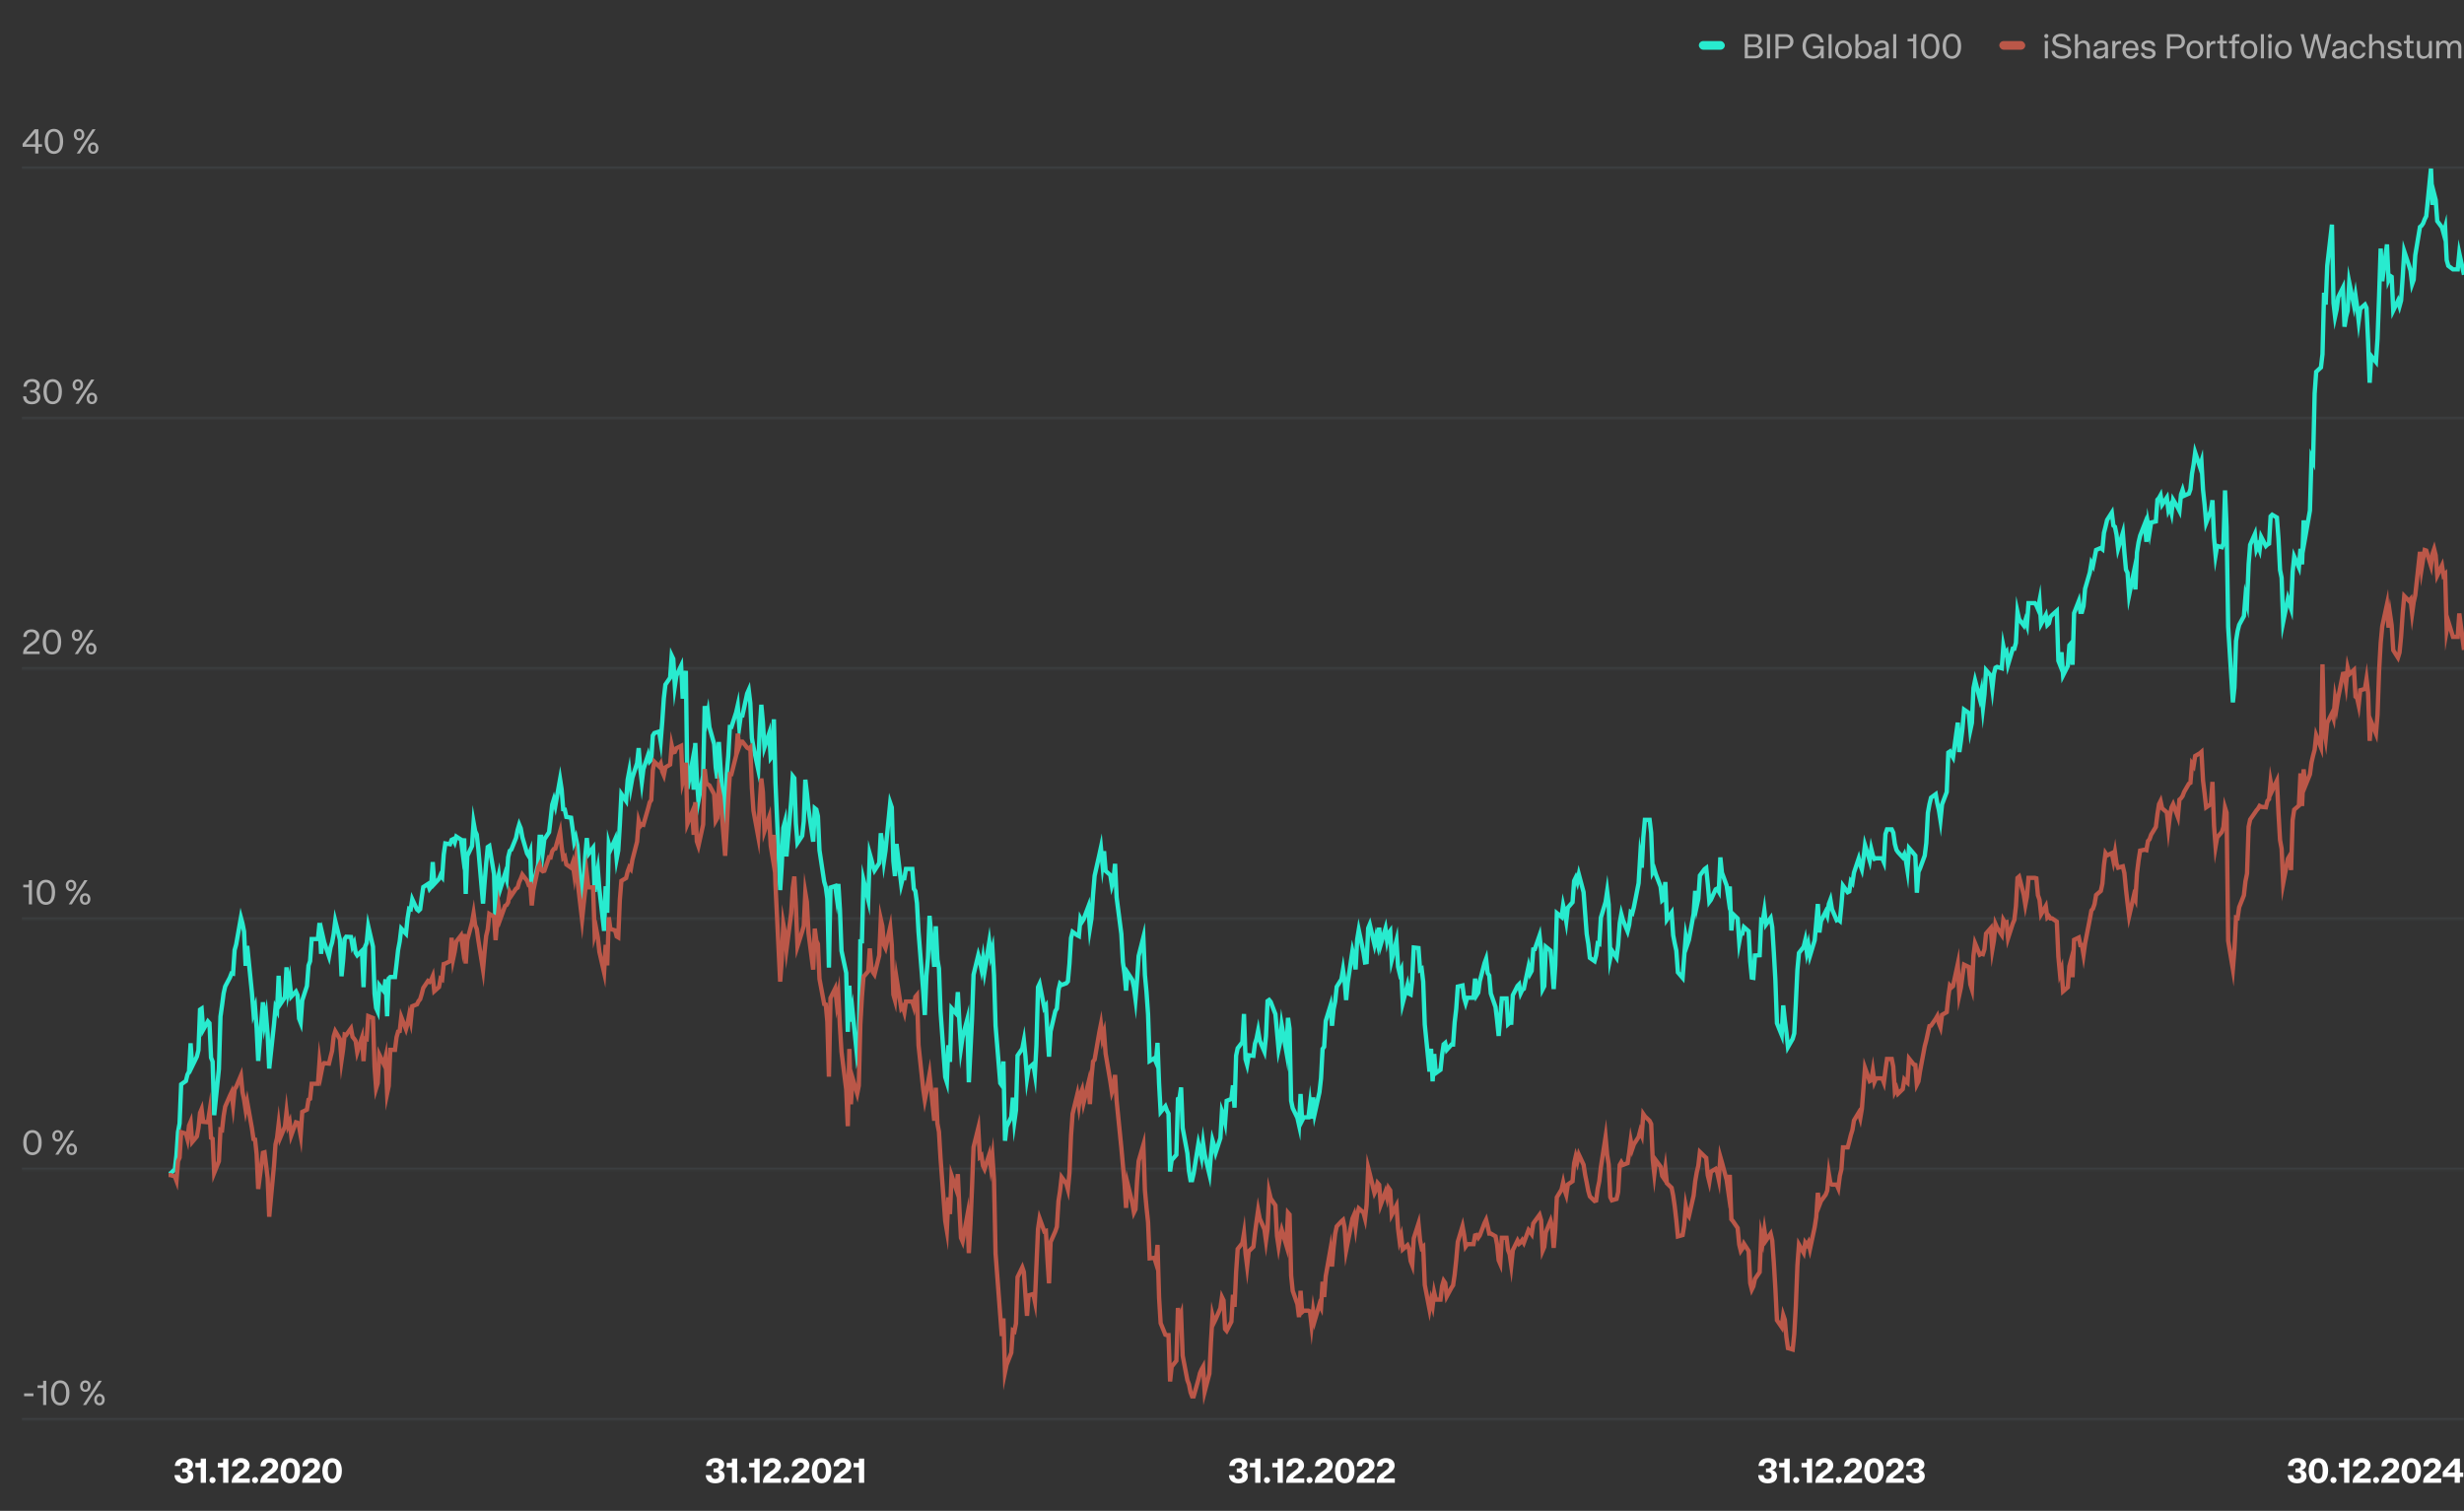 <svg width="1140" height="699" viewBox="0 0 1140 699" fill="none" xmlns="http://www.w3.org/2000/svg">
<rect x="0" y="0" width="1140" height="699" fill="#333333" stroke="none"/>
<g clip-path="url(#clip0_4969_53238)">
<rect x="786" y="19" width="12" height="4" rx="2" fill="#28EBCF"/>
<path d="M807.232 27V15.8H811.968C813.712 15.8 815.072 16.728 815.088 18.472C815.104 19.752 814.256 20.792 813.008 21.144C814.64 21.4 815.648 22.456 815.648 23.896C815.648 25.592 814.256 27 812 27H807.232ZM811.808 25.8C813.088 25.8 814.144 25.112 814.144 23.736C814.144 22.584 813.2 21.784 811.872 21.784H808.672V25.8H811.808ZM811.616 20.616C812.848 20.616 813.616 19.72 813.616 18.696C813.616 17.688 812.992 17.016 811.696 17.016H808.672V20.616H811.616ZM817.498 27V15.8H818.938V27H817.498ZM821.42 27V15.8H826.268C828.316 15.8 829.756 17.144 829.756 19.192C829.756 21.224 828.316 22.568 826.268 22.568H822.86V27H821.42ZM825.996 21.368C827.436 21.368 828.252 20.504 828.252 19.192C828.252 17.864 827.436 17.016 825.996 17.016H822.86V21.368H825.996ZM838.817 27.208C836.081 27.208 833.953 24.904 833.953 21.4C833.953 17.912 836.081 15.592 839.105 15.592C841.729 15.592 843.329 17.208 843.649 19.608H842.129C841.905 18.168 840.865 16.84 839.105 16.84C836.833 16.84 835.457 18.792 835.457 21.4C835.457 23.992 836.865 25.96 839.089 25.96C840.673 25.96 842.209 25.048 842.401 22.472H838.801V21.288H843.777V27H842.449V25.24C841.745 26.44 840.577 27.208 838.817 27.208ZM846.01 27V15.8H847.418V27H846.01ZM852.901 27.208C850.453 27.208 849.013 25.384 849.013 22.968C849.013 20.568 850.453 18.728 852.901 18.728C855.349 18.728 856.789 20.568 856.789 22.968C856.789 25.384 855.349 27.208 852.901 27.208ZM852.901 26.04C854.661 26.04 855.333 24.536 855.333 22.952C855.333 21.384 854.661 19.896 852.901 19.896C851.125 19.896 850.469 21.384 850.469 22.952C850.469 24.536 851.125 26.04 852.901 26.04ZM862.496 27.208C861.376 27.208 860.464 26.744 859.808 25.784V27H858.4V15.8H859.808V20.136C860.384 19.208 861.376 18.728 862.496 18.728C864.448 18.728 866.016 20.408 866.016 22.936C866.016 25.48 864.448 27.208 862.496 27.208ZM862.16 26.024C863.68 26.024 864.56 24.712 864.56 22.936C864.56 21.176 863.68 19.896 862.16 19.896C860.64 19.896 859.728 21.208 859.728 22.952C859.728 24.712 860.64 26.024 862.16 26.024ZM869.75 27.208C868.102 27.208 867.046 26.248 867.046 24.824C867.046 22.936 868.662 22.52 869.974 22.344L871.718 22.12C872.358 22.024 872.486 21.656 872.486 21.288C872.486 20.504 871.958 19.864 870.742 19.864C869.542 19.864 868.854 20.424 868.726 21.416H867.318C867.493 19.8 868.789 18.728 870.71 18.728C872.854 18.728 873.878 19.8 873.878 21.608V27H872.566V25.832C871.862 26.856 870.742 27.208 869.75 27.208ZM870.102 26.072C871.542 26.072 872.486 25.016 872.486 23.432V22.856C872.214 23 871.942 23.048 871.67 23.096L870.246 23.32C869.03 23.512 868.502 23.944 868.502 24.76C868.502 25.592 869.126 26.072 870.102 26.072ZM875.916 27V15.8H877.324V27H875.916ZM885.157 27V19.128H882.565V17.912H884.773C884.997 17.912 885.157 17.736 885.157 17.528V15.8H886.597V27H885.157ZM893.039 27.208C890.431 27.208 888.783 25.032 888.783 21.4C888.783 17.752 890.431 15.608 893.039 15.608C895.663 15.608 897.311 17.752 897.311 21.4C897.311 25.032 895.663 27.208 893.039 27.208ZM893.039 25.96C894.895 25.96 895.791 24.28 895.791 21.4C895.791 18.504 894.895 16.856 893.039 16.856C891.199 16.856 890.287 18.504 890.287 21.4C890.287 24.28 891.199 25.96 893.039 25.96ZM903.071 27.208C900.463 27.208 898.815 25.032 898.815 21.4C898.815 17.752 900.463 15.608 903.071 15.608C905.695 15.608 907.343 17.752 907.343 21.4C907.343 25.032 905.695 27.208 903.071 27.208ZM903.071 25.96C904.927 25.96 905.823 24.28 905.823 21.4C905.823 18.504 904.927 16.856 903.071 16.856C901.231 16.856 900.319 18.504 900.319 21.4C900.319 24.28 901.231 25.96 903.071 25.96Z" fill="white" fill-opacity="0.6"/>
<rect x="925" y="19" width="12" height="4" rx="2" fill="#BB5748"/>
<path d="M946.072 27V18.936H947.48V27H946.072ZM946.776 17.64C946.232 17.64 945.816 17.208 945.816 16.68C945.816 16.136 946.232 15.704 946.776 15.704C947.304 15.704 947.72 16.136 947.72 16.68C947.72 17.208 947.304 17.64 946.776 17.64ZM953.875 27.208C950.915 27.208 949.251 25.544 949.155 23.528H950.643C950.899 25.048 952.099 25.944 953.875 25.944C955.571 25.944 956.803 25.32 956.803 23.96C956.803 23.08 956.227 22.52 954.995 22.248L952.675 21.72C951.267 21.4 949.587 20.792 949.587 18.68C949.587 16.856 951.267 15.592 953.747 15.592C956.355 15.592 957.843 17.016 957.939 18.904H956.451C956.211 17.624 955.299 16.824 953.667 16.824C952.131 16.824 951.123 17.544 951.123 18.6C951.123 19.496 951.699 19.992 952.995 20.296L955.395 20.84C957.315 21.288 958.323 22.264 958.323 23.848C958.323 25.928 956.627 27.208 953.875 27.208ZM959.994 27V15.8H961.402V20.152C961.914 19.272 962.858 18.728 964.042 18.728C965.69 18.728 966.906 19.816 966.906 21.976V27H965.498V22.056C965.498 20.648 964.714 19.912 963.61 19.912C962.41 19.912 961.402 20.92 961.402 22.36V27H959.994ZM971.171 27.208C969.523 27.208 968.467 26.248 968.467 24.824C968.467 22.936 970.083 22.52 971.395 22.344L973.139 22.12C973.779 22.024 973.907 21.656 973.907 21.288C973.907 20.504 973.379 19.864 972.163 19.864C970.963 19.864 970.275 20.424 970.147 21.416H968.739C968.915 19.8 970.211 18.728 972.131 18.728C974.275 18.728 975.299 19.8 975.299 21.608V27H973.987V25.832C973.283 26.856 972.163 27.208 971.171 27.208ZM971.523 26.072C972.963 26.072 973.907 25.016 973.907 23.432V22.856C973.635 23 973.363 23.048 973.091 23.096L971.667 23.32C970.451 23.512 969.923 23.944 969.923 24.76C969.923 25.592 970.547 26.072 971.523 26.072ZM977.274 27V18.936H978.682V20.28C979.178 19.288 979.946 18.936 980.89 18.936H981.338V20.264H980.778C979.498 20.264 978.682 21.064 978.682 22.728V27H977.274ZM985.822 27.208C983.454 27.208 981.966 25.4 981.966 22.968C981.966 20.552 983.454 18.728 985.822 18.728C987.822 18.728 989.582 19.864 989.39 23.336H983.422C983.518 24.808 984.206 26.04 985.822 26.04C986.894 26.04 987.598 25.496 987.886 24.472H989.294C988.99 26.072 987.758 27.208 985.822 27.208ZM988.014 22.264C987.918 20.648 987.166 19.88 985.822 19.88C984.35 19.88 983.63 20.936 983.454 22.264H988.014ZM994.049 27.208C991.937 27.208 990.625 26.2 990.481 24.472H991.921C992.113 25.544 992.833 26.072 994.081 26.072C995.169 26.072 995.857 25.576 995.857 24.792C995.857 24.2 995.409 23.784 994.577 23.624L993.009 23.32C991.841 23.096 990.721 22.552 990.721 21.064C990.721 19.736 991.969 18.728 993.857 18.728C995.681 18.728 997.009 19.496 997.169 21.24H995.745C995.585 20.344 994.929 19.864 993.841 19.864C992.817 19.864 992.129 20.344 992.129 21.032C992.129 21.688 992.689 21.976 993.345 22.104L995.009 22.424C996.161 22.648 997.313 23.272 997.313 24.712C997.313 26.216 995.969 27.208 994.049 27.208ZM1002.56 27V15.8H1007.41C1009.46 15.8 1010.9 17.144 1010.9 19.192C1010.9 21.224 1009.46 22.568 1007.41 22.568H1004V27H1002.56ZM1007.14 21.368C1008.58 21.368 1009.39 20.504 1009.39 19.192C1009.39 17.864 1008.58 17.016 1007.14 17.016H1004V21.368H1007.14ZM1015.49 27.208C1013.05 27.208 1011.61 25.384 1011.61 22.968C1011.61 20.568 1013.05 18.728 1015.49 18.728C1017.94 18.728 1019.38 20.568 1019.38 22.968C1019.38 25.384 1017.94 27.208 1015.49 27.208ZM1015.49 26.04C1017.25 26.04 1017.93 24.536 1017.93 22.952C1017.93 21.384 1017.25 19.896 1015.49 19.896C1013.72 19.896 1013.06 21.384 1013.06 22.952C1013.06 24.536 1013.72 26.04 1015.49 26.04ZM1020.93 27V18.936H1022.34V20.28C1022.83 19.288 1023.6 18.936 1024.55 18.936H1024.99V20.264H1024.43C1023.15 20.264 1022.34 21.064 1022.34 22.728V27H1020.93ZM1028.91 27C1027.68 27 1027.1 26.472 1027.1 25.112V20.088H1025.82V18.936H1026.73C1026.96 18.936 1027.1 18.792 1027.1 18.584V16.264H1028.49V18.936H1030.27V20.088H1028.49V24.904C1028.49 25.592 1028.68 25.832 1029.32 25.832H1030.46V27H1028.91ZM1032.67 27V20.088H1031.26V18.936H1032.31C1032.52 18.936 1032.67 18.792 1032.67 18.584V17.88C1032.67 16.536 1033.26 15.8 1034.67 15.8H1036.12V16.952H1034.95C1034.31 16.952 1034.07 17.272 1034.07 17.944V18.936H1036.01V20.088H1034.07V27H1032.67ZM1040.51 27.208C1038.06 27.208 1036.62 25.384 1036.62 22.968C1036.62 20.568 1038.06 18.728 1040.51 18.728C1042.96 18.728 1044.4 20.568 1044.4 22.968C1044.4 25.384 1042.96 27.208 1040.51 27.208ZM1040.51 26.04C1042.27 26.04 1042.94 24.536 1042.94 22.952C1042.94 21.384 1042.27 19.896 1040.51 19.896C1038.73 19.896 1038.08 21.384 1038.08 22.952C1038.08 24.536 1038.73 26.04 1040.51 26.04ZM1046.01 27V15.8H1047.42V27H1046.01ZM1049.54 27V18.936H1050.95V27H1049.54ZM1050.24 17.64C1049.7 17.64 1049.28 17.208 1049.28 16.68C1049.28 16.136 1049.7 15.704 1050.24 15.704C1050.77 15.704 1051.19 16.136 1051.19 16.68C1051.19 17.208 1050.77 17.64 1050.24 17.64ZM1056.43 27.208C1053.98 27.208 1052.54 25.384 1052.54 22.968C1052.54 20.568 1053.98 18.728 1056.43 18.728C1058.88 18.728 1060.32 20.568 1060.32 22.968C1060.32 25.384 1058.88 27.208 1056.43 27.208ZM1056.43 26.04C1058.19 26.04 1058.86 24.536 1058.86 22.952C1058.86 21.384 1058.19 19.896 1056.43 19.896C1054.66 19.896 1054 21.384 1054 22.952C1054 24.536 1054.66 26.04 1056.43 26.04ZM1067.4 27L1064.36 15.8H1065.87L1068.24 25.24L1070.72 15.8H1072.22L1074.72 25.208L1077.08 15.8H1078.57L1075.55 27H1073.92L1071.48 17.784L1069.02 27H1067.4ZM1081.61 27.208C1079.96 27.208 1078.9 26.248 1078.9 24.824C1078.9 22.936 1080.52 22.52 1081.83 22.344L1083.58 22.12C1084.22 22.024 1084.34 21.656 1084.34 21.288C1084.34 20.504 1083.82 19.864 1082.6 19.864C1081.4 19.864 1080.71 20.424 1080.58 21.416H1079.18C1079.35 19.8 1080.65 18.728 1082.57 18.728C1084.71 18.728 1085.74 19.8 1085.74 21.608V27H1084.42V25.832C1083.72 26.856 1082.6 27.208 1081.61 27.208ZM1081.96 26.072C1083.4 26.072 1084.34 25.016 1084.34 23.432V22.856C1084.07 23 1083.8 23.048 1083.53 23.096L1082.1 23.32C1080.89 23.512 1080.36 23.944 1080.36 24.76C1080.36 25.592 1080.98 26.072 1081.96 26.072ZM1090.99 27.208C1088.64 27.208 1087.12 25.384 1087.12 22.968C1087.12 20.568 1088.64 18.728 1091.01 18.728C1092.87 18.728 1094.21 19.848 1094.47 21.688H1093.04C1092.82 20.568 1092.03 19.896 1090.99 19.896C1089.31 19.896 1088.58 21.352 1088.58 22.952C1088.58 24.568 1089.31 26.04 1090.99 26.04C1092.05 26.04 1092.75 25.496 1093.04 24.44H1094.45C1094.15 26.088 1092.91 27.208 1090.99 27.208ZM1096.09 27V15.8H1097.5V20.152C1098.01 19.272 1098.95 18.728 1100.14 18.728C1101.78 18.728 1103 19.816 1103 21.976V27H1101.59V22.056C1101.59 20.648 1100.81 19.912 1099.7 19.912C1098.5 19.912 1097.5 20.92 1097.5 22.36V27H1096.09ZM1108.03 27.208C1105.92 27.208 1104.61 26.2 1104.47 24.472H1105.91C1106.1 25.544 1106.82 26.072 1108.07 26.072C1109.15 26.072 1109.84 25.576 1109.84 24.792C1109.84 24.2 1109.39 23.784 1108.56 23.624L1106.99 23.32C1105.83 23.096 1104.71 22.552 1104.71 21.064C1104.71 19.736 1105.95 18.728 1107.84 18.728C1109.67 18.728 1110.99 19.496 1111.15 21.24H1109.73C1109.57 20.344 1108.91 19.864 1107.83 19.864C1106.8 19.864 1106.11 20.344 1106.11 21.032C1106.11 21.688 1106.67 21.976 1107.33 22.104L1108.99 22.424C1110.15 22.648 1111.3 23.272 1111.3 24.712C1111.3 26.216 1109.95 27.208 1108.03 27.208ZM1115.28 27C1114.05 27 1113.48 26.472 1113.48 25.112V20.088H1112.2V18.936H1113.11C1113.33 18.936 1113.48 18.792 1113.48 18.584V16.264H1114.87V18.936H1116.64V20.088H1114.87V24.904C1114.87 25.592 1115.06 25.832 1115.7 25.832H1116.84V27H1115.28ZM1121.07 27.208C1119.39 27.208 1118.21 26.088 1118.21 23.992V18.936H1119.62V23.896C1119.62 25.304 1120.42 26.024 1121.57 26.024C1122.72 26.024 1123.75 25.032 1123.75 23.592V18.936H1125.15V27H1123.75V25.752C1123.22 26.712 1122.21 27.208 1121.07 27.208ZM1127.16 27V18.936H1128.57V20.088C1129.02 19.192 1130.01 18.728 1130.97 18.728C1132.03 18.728 1132.92 19.384 1133.21 20.392C1133.68 19.416 1134.64 18.728 1135.98 18.728C1137.74 18.728 1138.76 19.816 1138.76 21.8V27H1137.36V22.04C1137.36 20.632 1136.73 19.912 1135.64 19.912C1134.4 19.912 1133.68 20.904 1133.68 22.328V27H1132.27V22.04C1132.27 20.632 1131.63 19.912 1130.52 19.912C1129.47 19.912 1128.57 20.904 1128.57 22.328V27H1127.16Z" fill="white" fill-opacity="0.6"/>
<mask id="path-7-inside-1_4969_53238" fill="white">
<path d="M10 56H1140V78H10V56Z"/>
</mask>
<path d="M1140 77H10V79H1140V77Z" fill="#3C3F41" mask="url(#path-7-inside-1_4969_53238)"/>
<path d="M16.304 71V67.928H10.448V66.504L16 59.8H17.76V66.728H19.456V67.928H17.76V71H16.304ZM11.84 66.728H16.304V61.304L11.84 66.728ZM24.945 71.208C22.337 71.208 20.689 69.032 20.689 65.4C20.689 61.752 22.337 59.608 24.945 59.608C27.57 59.608 29.218 61.752 29.218 65.4C29.218 69.032 27.57 71.208 24.945 71.208ZM24.945 69.96C26.802 69.96 27.698 68.28 27.698 65.4C27.698 62.504 26.802 60.856 24.945 60.856C23.105 60.856 22.194 62.504 22.194 65.4C22.194 68.28 23.105 69.96 24.945 69.96ZM35.502 71L42.75 59.8H44.206L36.942 71H35.502ZM36.59 64.92C35.086 64.92 34.158 63.816 34.158 62.296C34.158 60.76 35.086 59.64 36.59 59.64C38.094 59.64 39.006 60.76 39.006 62.296C39.006 63.816 38.094 64.92 36.59 64.92ZM36.59 63.896C37.438 63.896 37.806 63.192 37.806 62.296C37.806 61.368 37.454 60.68 36.59 60.68C35.726 60.68 35.342 61.368 35.342 62.296C35.342 63.192 35.726 63.896 36.59 63.896ZM43.118 71.16C41.614 71.16 40.686 70.056 40.686 68.52C40.686 67 41.614 65.88 43.118 65.88C44.622 65.88 45.534 67 45.534 68.52C45.534 70.056 44.622 71.16 43.118 71.16ZM43.118 70.12C43.982 70.12 44.334 69.432 44.334 68.52C44.334 67.624 43.982 66.92 43.118 66.92C42.254 66.92 41.886 67.624 41.886 68.52C41.886 69.432 42.254 70.12 43.118 70.12Z" fill="white" fill-opacity="0.6"/>
<mask id="path-10-inside-2_4969_53238" fill="white">
<path d="M10 171.8H1140V193.8H10V171.8Z"/>
</mask>
<path d="M1140 192.8H10V194.8H1140V192.8Z" fill="#3C3F41" mask="url(#path-10-inside-2_4969_53238)"/>
<path d="M14.72 187.04C11.872 187.04 10.768 185.44 10.672 183.344H12.144C12.224 184.56 12.832 185.808 14.624 185.808C16.128 185.808 17.152 185.152 17.152 183.696C17.152 182.432 16.304 181.6 14.96 181.6H13.936V180.416H14.912C16.128 180.416 16.912 179.52 16.912 178.384C16.912 177.28 16.16 176.592 14.784 176.592C13.056 176.592 12.368 177.776 12.32 178.912H10.864C10.88 177.184 12.064 175.36 14.848 175.36C17.088 175.36 18.384 176.512 18.384 178.24C18.384 179.568 17.584 180.56 16.48 180.928C17.44 181.152 18.656 182 18.656 183.728C18.656 185.552 17.216 187.04 14.72 187.04ZM24.367 187.008C21.759 187.008 20.111 184.832 20.111 181.2C20.111 177.552 21.759 175.408 24.367 175.408C26.991 175.408 28.639 177.552 28.639 181.2C28.639 184.832 26.991 187.008 24.367 187.008ZM24.367 185.76C26.223 185.76 27.119 184.08 27.119 181.2C27.119 178.304 26.223 176.656 24.367 176.656C22.527 176.656 21.615 178.304 21.615 181.2C21.615 184.08 22.527 185.76 24.367 185.76ZM34.924 186.8L42.172 175.6H43.628L36.364 186.8H34.924ZM36.012 180.72C34.508 180.72 33.58 179.616 33.58 178.096C33.58 176.56 34.508 175.44 36.012 175.44C37.516 175.44 38.428 176.56 38.428 178.096C38.428 179.616 37.516 180.72 36.012 180.72ZM36.012 179.696C36.86 179.696 37.228 178.992 37.228 178.096C37.228 177.168 36.876 176.48 36.012 176.48C35.148 176.48 34.764 177.168 34.764 178.096C34.764 178.992 35.148 179.696 36.012 179.696ZM42.54 186.96C41.036 186.96 40.108 185.856 40.108 184.32C40.108 182.8 41.036 181.68 42.54 181.68C44.044 181.68 44.956 182.8 44.956 184.32C44.956 185.856 44.044 186.96 42.54 186.96ZM42.54 185.92C43.404 185.92 43.756 185.232 43.756 184.32C43.756 183.424 43.404 182.72 42.54 182.72C41.676 182.72 41.308 183.424 41.308 184.32C41.308 185.232 41.676 185.92 42.54 185.92Z" fill="white" fill-opacity="0.6"/>
<mask id="path-13-inside-3_4969_53238" fill="white">
<path d="M10 287.6H1140V309.6H10V287.6Z"/>
</mask>
<path d="M1140 308.6H10V310.6H1140V308.6Z" fill="#3C3F41" mask="url(#path-13-inside-3_4969_53238)"/>
<path d="M10.688 302.184C10.688 300.216 12.064 299.048 13.504 298.008C15.056 296.904 16.704 295.96 16.704 294.424C16.704 293.16 15.808 292.424 14.528 292.424C13.056 292.424 12.272 293.336 12.272 294.664H10.816C10.72 292.552 12.32 291.16 14.592 291.16C16.72 291.16 18.192 292.472 18.192 294.328C18.192 295.672 17.392 296.68 16.368 297.528C14.704 298.888 12.544 299.88 12.304 301.4H18.336V302.6H10.688V302.184ZM24.039 302.808C21.431 302.808 19.783 300.632 19.783 297C19.783 293.352 21.431 291.208 24.039 291.208C26.663 291.208 28.311 293.352 28.311 297C28.311 300.632 26.663 302.808 24.039 302.808ZM24.039 301.56C25.895 301.56 26.791 299.88 26.791 297C26.791 294.104 25.895 292.456 24.039 292.456C22.199 292.456 21.287 294.104 21.287 297C21.287 299.88 22.199 301.56 24.039 301.56ZM34.596 302.6L41.844 291.4H43.3L36.036 302.6H34.596ZM35.684 296.52C34.18 296.52 33.252 295.416 33.252 293.896C33.252 292.36 34.18 291.24 35.684 291.24C37.188 291.24 38.1 292.36 38.1 293.896C38.1 295.416 37.188 296.52 35.684 296.52ZM35.684 295.496C36.532 295.496 36.9 294.792 36.9 293.896C36.9 292.968 36.548 292.28 35.684 292.28C34.82 292.28 34.436 292.968 34.436 293.896C34.436 294.792 34.82 295.496 35.684 295.496ZM42.212 302.76C40.708 302.76 39.78 301.656 39.78 300.12C39.78 298.6 40.708 297.48 42.212 297.48C43.716 297.48 44.628 298.6 44.628 300.12C44.628 301.656 43.716 302.76 42.212 302.76ZM42.212 301.72C43.076 301.72 43.428 301.032 43.428 300.12C43.428 299.224 43.076 298.52 42.212 298.52C41.348 298.52 40.98 299.224 40.98 300.12C40.98 301.032 41.348 301.72 42.212 301.72Z" fill="white" fill-opacity="0.6"/>
<mask id="path-16-inside-4_4969_53238" fill="white">
<path d="M10 403.4H1140V425.4H10V403.4Z"/>
</mask>
<path d="M1140 424.4H10V426.4H1140V424.4Z" fill="#3C3F41" mask="url(#path-16-inside-4_4969_53238)"/>
<path d="M13.344 418.4V410.528H10.752V409.312H12.96C13.184 409.312 13.344 409.136 13.344 408.928V407.2H14.784V418.4H13.344ZM21.227 418.608C18.619 418.608 16.971 416.432 16.971 412.8C16.971 409.152 18.619 407.008 21.227 407.008C23.851 407.008 25.499 409.152 25.499 412.8C25.499 416.432 23.851 418.608 21.227 418.608ZM21.227 417.36C23.083 417.36 23.979 415.68 23.979 412.8C23.979 409.904 23.083 408.256 21.227 408.256C19.387 408.256 18.475 409.904 18.475 412.8C18.475 415.68 19.387 417.36 21.227 417.36ZM31.784 418.4L39.032 407.2H40.487L33.224 418.4H31.784ZM32.871 412.32C31.367 412.32 30.439 411.216 30.439 409.696C30.439 408.16 31.367 407.04 32.871 407.04C34.376 407.04 35.288 408.16 35.288 409.696C35.288 411.216 34.376 412.32 32.871 412.32ZM32.871 411.296C33.719 411.296 34.087 410.592 34.087 409.696C34.087 408.768 33.736 408.08 32.871 408.08C32.008 408.08 31.623 408.768 31.623 409.696C31.623 410.592 32.008 411.296 32.871 411.296ZM39.4 418.56C37.895 418.56 36.968 417.456 36.968 415.92C36.968 414.4 37.895 413.28 39.4 413.28C40.904 413.28 41.816 414.4 41.816 415.92C41.816 417.456 40.904 418.56 39.4 418.56ZM39.4 417.52C40.264 417.52 40.615 416.832 40.615 415.92C40.615 415.024 40.264 414.32 39.4 414.32C38.535 414.32 38.167 415.024 38.167 415.92C38.167 416.832 38.535 417.52 39.4 417.52Z" fill="white" fill-opacity="0.6"/>
<mask id="path-19-inside-5_4969_53238" fill="white">
<path d="M10 519.2H1140V541.2H10V519.2Z"/>
</mask>
<path d="M1140 540.2H10V542.2H1140V540.2Z" fill="#3C3F41" mask="url(#path-19-inside-5_4969_53238)"/>
<path d="M15.008 534.408C12.4 534.408 10.752 532.232 10.752 528.6C10.752 524.952 12.4 522.808 15.008 522.808C17.632 522.808 19.28 524.952 19.28 528.6C19.28 532.232 17.632 534.408 15.008 534.408ZM15.008 533.16C16.864 533.16 17.76 531.48 17.76 528.6C17.76 525.704 16.864 524.056 15.008 524.056C13.168 524.056 12.256 525.704 12.256 528.6C12.256 531.48 13.168 533.16 15.008 533.16ZM25.565 534.2L32.813 523H34.269L27.005 534.2H25.565ZM26.653 528.12C25.149 528.12 24.221 527.016 24.221 525.496C24.221 523.96 25.149 522.84 26.653 522.84C28.157 522.84 29.069 523.96 29.069 525.496C29.069 527.016 28.157 528.12 26.653 528.12ZM26.653 527.096C27.501 527.096 27.869 526.392 27.869 525.496C27.869 524.568 27.517 523.88 26.653 523.88C25.789 523.88 25.405 524.568 25.405 525.496C25.405 526.392 25.789 527.096 26.653 527.096ZM33.181 534.36C31.677 534.36 30.749 533.256 30.749 531.72C30.749 530.2 31.677 529.08 33.181 529.08C34.685 529.08 35.597 530.2 35.597 531.72C35.597 533.256 34.685 534.36 33.181 534.36ZM33.181 533.32C34.045 533.32 34.397 532.632 34.397 531.72C34.397 530.824 34.045 530.12 33.181 530.12C32.317 530.12 31.949 530.824 31.949 531.72C31.949 532.632 32.317 533.32 33.181 533.32Z" fill="white" fill-opacity="0.6"/>
<mask id="path-22-inside-6_4969_53238" fill="white">
<path d="M10 635H1140V657H10V635Z"/>
</mask>
<path d="M1140 656H10V658H1140V656Z" fill="#3C3F41" mask="url(#path-22-inside-6_4969_53238)"/>
<path d="M11.152 645.936V644.64H15.472V645.936H11.152ZM19.969 650V642.128H17.377V640.912H19.585C19.809 640.912 19.969 640.736 19.969 640.528V638.8H21.409V650H19.969ZM27.852 650.208C25.244 650.208 23.596 648.032 23.596 644.4C23.596 640.752 25.244 638.608 27.852 638.608C30.476 638.608 32.124 640.752 32.124 644.4C32.124 648.032 30.476 650.208 27.852 650.208ZM27.852 648.96C29.708 648.96 30.604 647.28 30.604 644.4C30.604 641.504 29.708 639.856 27.852 639.856C26.012 639.856 25.1 641.504 25.1 644.4C25.1 647.28 26.012 648.96 27.852 648.96ZM38.408 650L45.657 638.8H47.112L39.849 650H38.408ZM39.496 643.92C37.992 643.92 37.065 642.816 37.065 641.296C37.065 639.76 37.992 638.64 39.496 638.64C41.001 638.64 41.913 639.76 41.913 641.296C41.913 642.816 41.001 643.92 39.496 643.92ZM39.496 642.896C40.344 642.896 40.712 642.192 40.712 641.296C40.712 640.368 40.361 639.68 39.496 639.68C38.633 639.68 38.248 640.368 38.248 641.296C38.248 642.192 38.633 642.896 39.496 642.896ZM46.025 650.16C44.52 650.16 43.593 649.056 43.593 647.52C43.593 646 44.52 644.88 46.025 644.88C47.529 644.88 48.441 646 48.441 647.52C48.441 649.056 47.529 650.16 46.025 650.16ZM46.025 649.12C46.889 649.12 47.24 648.432 47.24 647.52C47.24 646.624 46.889 645.92 46.025 645.92C45.16 645.92 44.792 646.624 44.792 647.52C44.792 648.432 45.16 649.12 46.025 649.12Z" fill="white" fill-opacity="0.6"/>
<path d="M78 543.055H78.727L80.91 540.933L81.637 534.446L82.364 523.714L83.092 519.704L83.819 501.659L86.001 500.126L86.729 497.178L87.456 495.763L88.184 482.671L88.911 493.286L91.093 488.804L91.82 485.856L92.548 467.104L93.275 466.632L94.003 476.421L96.185 472.529L96.912 473.354L97.64 489.276L98.367 491.163L99.094 515.93L101.277 494.583L102.004 470.288L102.732 465.099L103.459 459.556L104.186 456.371L106.368 452.244L107.096 450.357L107.823 450.474L108.551 439.506L109.278 436.912L111.46 424.528L112.188 427.241L112.915 430.897L113.642 446.818L114.37 437.619L116.552 459.202L117.279 468.519L118.007 466.16L118.734 475.713L119.462 490.809L121.644 463.684L122.371 473.472L123.099 469.58L123.826 478.544L124.553 494.347L126.736 474.18L127.463 466.16L128.19 467.575L128.918 451.418L129.645 464.627L131.827 461.325L132.555 447.526L133.282 458.023L134.01 453.777L134.737 461.089L136.919 458.73L137.647 460.381L138.374 471.232L139.101 473.119L139.829 462.858L142.011 456.136L142.738 446.701L143.466 444.696L144.193 434.435H144.921H147.103L147.83 427.005L148.558 441.275L149.285 432.784L150.012 435.968L152.195 442.455L152.922 438.327L153.649 436.086L154.377 432.076L155.104 426.061L157.286 434.789L158.014 451.654L158.741 444.342L159.468 434.435L160.196 433.374L162.378 433.492L163.105 437.737L163.833 436.204L164.56 440.804L165.288 441.983L167.47 439.86L168.197 456.725L168.925 437.973L169.652 436.204L170.379 428.538L172.562 437.973L173.289 459.674L174.016 466.278L174.744 467.929L175.471 455.782L177.653 458.612L178.381 453.069L179.108 470.17L179.836 452.715L180.563 452.008H182.745L183.473 445.875L184.2 439.388L184.927 435.614L185.655 429.6L187.837 431.958L188.564 424.882L189.292 420.4L190.019 420.636L190.747 416.037L192.929 420.754L193.656 421.344L194.384 420.636L195.111 415.211L195.838 410.376L198.021 408.961L198.748 411.201L199.475 410.258L200.203 398.818L200.93 408.961L203.112 406.602L203.84 404.833L204.567 405.776L205.295 395.398L206.022 390.208L208.204 390.562L208.931 388.557L209.659 388.203L210.386 389.737L211.114 387.024L213.296 388.439L214.023 394.218L214.751 387.85L215.478 413.56L216.205 395.987L218.388 391.388L219.115 380.538L219.842 384.547L220.57 386.081L221.297 392.685L223.479 418.042L224.207 408.253L224.934 399.525L225.662 391.86L226.389 391.388L228.571 404.361L229.299 428.538L230.026 408.017L230.753 404.833L231.481 411.201L233.663 404.243L234.39 406.72L235.118 396.577L235.845 393.629L236.573 393.039L238.755 387.614L239.482 383.958L240.21 381.481L240.937 383.25L241.664 387.26L243.847 394.808L244.574 395.987L245.301 393.982L246.029 414.032L246.756 408.961L248.938 400.115L249.666 387.142H250.393L251.121 394.218L251.848 388.321L254.03 385.019L254.758 378.886L255.485 372.282L256.212 369.923L256.94 372.754L259.122 360.488L259.849 365.206L260.577 374.405L261.304 374.523L262.031 377.943L264.214 378.297L264.941 383.486L265.668 389.501L266.396 387.496L267.123 391.034L269.305 418.395L270.033 408.489L270.76 396.341L271.488 387.732L272.215 395.162L274.397 392.213L275.125 412.617L275.852 405.894L276.579 401.884L277.307 411.319L279.489 430.661L280.216 410.022L280.944 422.287L281.671 390.562L282.399 393.275L284.581 388.321L285.308 397.285L286.036 393.511L286.763 381.717L287.49 367.329L289.673 370.513L290.4 360.724L291.127 356.832L291.855 363.908L292.582 359.781L294.764 353.058L295.492 346.1L296.219 355.417L296.947 361.785L297.674 355.889L299.856 349.284L300.584 352.233L301.311 351.407L302.038 340.321L302.766 339.141L304.948 338.434L305.675 342.915L306.403 333.834L307.13 323.102L307.858 316.733L310.04 313.549L310.767 303.288L311.495 304.822L312.222 317.441L312.949 312.605L315.132 308.006L315.859 323.22L316.586 315.436L317.314 310.365L318.041 364.97L320.223 352.94L320.951 365.324L321.678 343.741L322.405 360.134L323.133 370.513L325.315 358.837L326.042 326.64L326.77 333.48L327.497 329.706L328.225 336.429L330.407 344.213L331.134 355.063L331.862 360.134L332.589 343.269L333.316 354.355L335.499 383.604L336.226 358.247L336.953 349.52L337.681 336.311H338.408L340.59 329.589L341.318 326.404L342.045 336.193L342.773 331.004H343.5L345.682 320.861L346.41 319.21L347.137 325.225L347.864 341.5L348.592 345.628L350.774 355.889L351.501 337.137L352.229 326.05L352.956 333.952L353.684 345.746L355.866 339.259L356.593 350.817L357.321 349.874L358.048 332.773L358.775 362.021L360.958 411.791L361.685 400.351L362.412 383.014L363.14 380.302L363.867 396.223L366.049 370.631L366.777 359.073L367.504 360.016L368.232 381.009L368.959 389.973L371.141 386.67L371.868 379.948L372.596 360.724L373.323 366.857L374.051 374.169L376.233 389.383L376.96 373.933L377.688 374.523L378.415 377.589L379.142 393.393L381.325 407.899L382.052 410.376L382.779 415.801L383.507 447.644L384.234 410.612L386.416 409.904L387.144 415.211L387.871 408.961L388.599 420.754L389.326 439.86L391.508 450.121L392.236 477.364L392.963 456.018L393.69 472.647L394.418 467.693L396.6 489.158L397.327 486.445L398.055 435.496H398.782L399.51 407.191L401.692 416.273L402.419 395.044L403.147 397.638L403.874 400.587L404.601 402.71L406.784 399.29L407.511 385.491L408.238 390.444L408.966 398.346L409.693 393.511L411.875 371.456L412.603 373.579L413.33 398.346L414.058 405.304L414.785 390.444L416.967 409.078L417.694 406.13L418.422 406.248L419.149 402.002H419.877H422.059L422.786 411.201L423.514 412.263L424.241 417.806L424.968 431.133L427.151 458.612L427.878 469.58L428.605 451.536L429.333 443.162L430.06 423.703L432.242 447.29L432.97 428.538L433.697 443.906L434.425 448.038L435.152 467.796L437.334 498.273L438.062 500.598L438.789 483.572L439.516 491.284L440.244 466.461L442.426 468.943L443.153 458.979L443.881 472.858L444.608 484.845L445.336 479.902L447.518 471.638L448.245 500.719L448.973 486.266L449.7 471.56L450.427 450.924L452.61 441.919L453.337 444.532L454.064 448.224L454.792 443.471L455.519 449.442L457.701 435.816L458.429 441.811L459.156 438.976L459.884 451.141L460.611 474.546L462.793 501.099L463.521 502.131L464.248 491.049L464.975 527.76L465.703 521.335L467.885 516.717L468.612 507.816L469.34 518.746L470.067 513.589L470.794 488.364L472.977 485.131L473.704 481.388L474.432 488.602L475.159 498.756L475.886 494.167L478.068 492.233L478.796 496.811L479.523 483.582L480.251 456.676L480.978 455.128L483.16 466.298L483.888 465.311L484.615 478.128L485.342 488.85L486.07 477.149L488.252 467.775L488.979 466.625L489.707 458.108L490.434 455.083L491.162 455.703L493.344 454.884L494.071 454.014L494.799 445.875L495.526 433.937L496.253 431.116L498.436 432.697L499.163 433.072L499.89 425.034L500.618 426.418L501.345 425.259L503.527 419.455L504.255 429.448L504.982 424.929L505.71 413.955L506.437 405.16L508.619 395.484L509.347 392.105L510.074 399.828L510.801 393.809L511.529 402.917L513.711 404.847L514.438 409.646L515.166 407.23L515.893 399.639L516.62 415.231L518.803 432.088L519.53 445.117L520.258 450.525L520.985 458.27L521.712 450.003L523.895 453.396L524.622 456.727L525.349 462.227L526.077 453.369L526.804 442.305L528.986 433.659L529.714 451.113L530.441 458.85L531.168 469.309L531.896 490.862L534.078 489.562L534.805 491.303L535.533 482.479L536.26 501.293L536.988 514.446L539.17 511.81L539.897 513.801L540.625 515.17L541.352 541.987L542.079 536.743L544.262 534.234L544.989 508.427L545.716 508.042L546.444 503.092L547.171 521.829L549.353 533.585L550.081 541.751L550.808 546H551.536L552.263 542.858L554.445 529.192L555.173 532.296L555.9 535.416L556.627 528.877L557.355 534.071L559.537 543.171L560.264 534.41L560.992 527.532L561.719 529.983L562.447 533.258L564.629 526.554L565.356 514.08L566.084 516.015L566.811 519.184L567.538 509.286L569.721 508.413L570.448 502.123L571.175 512.433L571.903 488.358L572.63 484.96L574.812 482.129L575.54 469.099L576.267 490.053L576.994 492.575L577.722 488.193L579.904 488.449L580.631 482.838L581.359 480.533L582.086 476.848L582.814 481.358L584.996 486.477L585.723 479.413L586.451 463.14L587.178 462.624L587.906 463.51L590.088 469.204L590.815 477.281L591.542 485.502L592.27 482.117L592.997 474.193L595.179 486.709L595.907 470.905L596.634 475.973L597.362 509.265L598.089 512.66L600.271 517.169L600.999 520.419L601.726 506.113L602.453 518.356L603.181 516.902H605.363L606.09 510.802L606.818 517.532L607.545 507.696L608.273 515.136L610.455 505.321L611.182 498.884L611.91 485.276L612.637 484.283L613.364 472.367L615.547 465.271L616.274 474.547L617.001 466.902L617.729 463.354L618.456 456.522L620.638 453.019L621.366 448.632L622.093 453.792L622.82 462.653L623.548 454.709L625.73 439.892L626.458 442.818L627.185 448.493L627.912 434.649L628.64 430.24L630.822 440.56L631.549 445.264L632.277 445.137L633.004 429.42L633.732 427.655L635.914 437.004L636.641 433.366L637.368 436.462L638.096 429.167L638.823 436.966L641.005 429.584L641.733 435.039L642.46 431.749L643.188 430.735L643.915 444.002L646.097 435.149L646.825 447.239L647.552 450.257L648.279 448.616L649.007 463.982L651.189 455.707L651.916 459.706L652.644 460.079L653.371 453.206L654.099 438.352L656.281 438.61L657.008 448.668L657.736 448.192L658.463 454.174L659.19 473.98L661.373 495.759L662.1 485.196L662.827 500.267L663.555 487.616L664.282 496.468L666.464 494.915L667.192 488.007L667.919 483.148L668.647 482.508L669.374 485.685L671.556 483.246H672.284L673.011 473.013L673.738 466.777L674.466 456.44L676.648 455.923L677.375 461.579L678.103 464.048L678.83 461.61H679.558H681.74L682.467 452.732L683.194 460.416L683.922 459.255L684.649 453.929L686.831 445.587L687.559 443.621L688.286 450.161L689.014 451.332L689.741 459.593L691.923 465.893L692.651 472.034L693.378 479.267L694.106 470.923L694.833 461.916H697.015L697.742 473.813L698.47 473.162H699.197L699.925 460.411L702.107 456.127L702.834 455.379L703.562 459.504L704.289 457.958L705.016 457.464L707.199 447.166L707.926 450.466L708.653 449.134L709.381 439.232L710.108 439.107L712.29 432.806L713.018 439.442L713.745 457.627L714.473 456.228L715.2 438.031L717.382 439.813L718.11 447.706L718.837 457.58L719.564 446.621L720.292 422.45L722.474 424.226L723.201 418.861L723.929 422.059L724.656 426.241L725.384 419.912L727.566 417.39L728.293 407.525L729.021 406.028L729.748 408.152L730.475 404.539L732.658 412.753L733.385 422.534L734.112 432.096L734.84 436.602L735.567 443.137L737.749 444.657L738.477 441.978L739.204 436.467L739.932 436.726L740.659 424.531L742.841 417.303L743.568 412.343L744.296 418.496L745.023 443.161L745.751 439.713L747.933 443.058L748.66 437.236L749.388 427.022L750.115 422.877L750.842 425.557L753.025 430.884L753.752 427.924L754.479 422.039L755.207 422.534L755.934 419.69L758.116 408.614L758.844 396.526L759.571 401.424L760.299 387.36L761.026 379.292H763.208L763.936 385.323L764.663 403.512L765.39 402.157L766.118 404.53L768.3 410.223L769.027 416.58L769.755 415.935L770.482 408.059L771.21 425.449L773.392 422.233L774.119 432.708L774.847 436.495L775.574 439.814L776.301 449.845L778.484 452.393L779.211 442.598L779.938 433.256L780.666 436.973L781.393 434.85L783.575 422.76L784.303 412.147L785.03 419.17L785.758 415.801L786.485 405.03L788.667 402.083L789.394 401.549L790.122 408.969L790.849 417.234L791.577 416.26L793.759 411.452L794.486 411.076L795.214 412.367L795.941 396.669L796.668 403.736L798.851 409.657L799.578 414.748L800.306 410.131L801.033 430.478L801.76 422.856L803.942 424.978L804.67 435.856L805.397 431.909H806.125L806.852 428.911L809.034 430.839L809.762 444.774L810.489 452.263L811.216 452.391L811.944 442.055L814.126 441.923L814.853 425.738L815.581 426.115L816.308 421.326L817.036 427.712L819.218 424.663L819.945 428.882L820.673 440.522L821.4 453.333L822.127 473.371L824.31 478.79L825.037 465.139L825.764 471.99L826.492 477.6L827.219 484.424L829.401 480.599L830.129 478.105L830.856 464.169L831.584 448.651L832.311 440.886L834.493 438.049L835.221 435.042L835.948 440.517L836.675 437.224L837.403 442.193L839.585 435.008L840.312 426.752L841.04 418.24L841.767 431.408L842.495 426.118L844.677 421.758L845.404 423.576L846.132 418.215L846.859 416.262L847.586 420.619L849.769 425.713L850.496 425.344L851.223 425.991L851.951 418.744L852.678 409.738L854.86 412.79L855.588 412.414L856.315 407.678L857.042 408.552L857.77 403.711L859.952 397.189L860.679 400.164L861.407 402.211L862.134 397.347L862.862 390.98L865.044 398.135L865.771 392.843L866.499 395.812L867.226 397.338L867.953 397.096H870.136H870.863L871.59 398.826L872.318 385.926L873.045 383.708H875.227L875.955 385.241L876.682 390.438L877.41 393.154L878.137 394.248L880.319 396.617L881.047 395.25L881.774 398.087L882.501 402.607L883.229 392.386L885.411 394.929L886.138 395.825L886.866 413.003L887.593 403.37L888.321 401.758L890.503 395.832L891.23 389.947L891.958 376.062L892.685 372.034L893.412 369.034L895.595 367.424L896.322 371.698L897.049 374.743L897.777 379.368L898.504 372.174L900.686 366.419L901.414 348.151L902.141 347.662L902.869 349.159L903.596 350.373L905.778 334.318L906.506 347.917L907.233 342.849L907.96 337.041L908.688 328.301L910.87 329.816L911.597 337.794L912.325 334.416L913.052 318.348L913.779 314.784L915.962 323.212L916.689 319.759L917.416 327.554L918.144 321.229L918.871 310.023L921.053 312.537L921.781 318.441L922.508 311.698L923.236 308.912L923.963 308.53L926.145 309.168L926.873 298.932L927.6 302.479L928.327 301.526L929.055 307.447L931.237 300.101H931.964L932.692 297.418L933.419 283.152L934.147 286.458L936.329 289.374L937.056 286.998L937.784 289.179L938.511 279.025H939.238H941.421L942.148 280.03L942.875 281.709L943.603 277.945L944.33 288.673L946.512 284.576L947.24 289.096L947.967 288.362L948.695 285.287L949.422 284.564L951.604 282.613L952.332 305.703L953.059 307.538L953.786 301.757L954.514 312.419L956.696 308.079L957.423 298.521L958.151 297.673L958.878 307.555L959.605 283.658L961.788 278.065L962.515 283.071H963.242L963.97 280.404L964.697 272.386L966.879 264.872L967.607 260.474L968.334 261.784L969.062 258.156L969.789 254.437L971.971 253.502L972.699 254.084L973.426 246.524L974.153 243.682L974.881 240.568L977.063 237.152L977.79 243.131L978.518 243.756L979.245 247.409L979.973 253.799L982.155 246.525L982.882 255.663L983.61 263.543L984.337 265.014L985.064 275.325L987.247 264.697L987.974 272.684L988.701 255.606L989.429 250.895L990.156 247.849L992.338 242.269L993.066 250.665L993.793 242.33L994.521 246.348L995.248 241.733L997.43 241.239L998.158 231.193L998.885 230.415L999.612 229.09L1000.34 233.479L1002.52 230.184L1003.25 236.073L1003.98 234.438L1004.7 237.338L1005.43 231.198L1007.61 234.869L1008.34 236.34L1009.07 228.765L1009.8 226.666L1010.52 229.341L1012.71 228.364L1013.43 226.324L1014.16 219.119L1014.89 214.986L1015.62 209.354L1017.8 215.93L1018.52 213.54L1019.25 226.514L1019.98 233.387L1020.71 241.884L1022.89 236.236L1023.62 231.424L1024.34 248.631L1025.07 256.867L1025.8 252.563L1027.98 253.157L1028.71 251.418L1029.44 226.891L1030.16 243.886L1030.89 290.036L1033.07 324.938L1033.8 318.015L1034.53 296.55L1035.25 291.987L1035.98 289.063L1038.16 285.079L1038.89 276.093L1039.62 279.053L1040.35 261.063L1041.07 252.018L1043.26 247.071L1043.98 254.128L1044.71 252.393L1045.44 254.397L1046.17 248.379L1048.35 252.589L1049.08 251.886L1049.8 251.509L1050.53 238.876L1051.26 238.151L1053.44 239.441L1054.17 249.213L1054.89 263.697L1055.62 267.314L1056.35 287.673L1058.53 276.951L1059.26 279.265L1059.99 281.496L1060.71 264.626L1061.44 257.494L1063.62 262.472L1064.35 253.915L1065.08 261.103L1065.81 240.745L1066.53 248.671L1068.72 236.191L1069.44 211.707L1070.17 213.306L1070.9 182.085L1071.62 171.996L1073.81 169.974L1074.53 163.875L1075.26 135.448L1075.99 140.919L1076.72 122.959L1078.9 103.929L1079.63 140.206L1080.35 146.509L1081.08 143.179L1081.81 137.47L1083.99 133.069L1084.72 151.148L1085.45 146.628L1086.17 143.774L1086.9 130.571L1089.08 141.276L1089.81 136.756L1090.54 141.871L1091.26 148.412L1091.99 142.822L1094.17 140.919L1094.9 142.465L1095.63 158.047L1096.36 177.077L1097.08 164.707L1099.27 167.443L1099.99 156.738L1100.72 136.994L1101.45 114.99L1102.18 130.096L1104.36 113.087L1105.08 129.382L1105.81 127.598L1106.54 128.074L1107.27 143.655L1109.45 139.135L1110.18 141.633L1110.9 139.016L1111.63 128.312L1112.36 116.299L1114.54 122.84L1115.27 125.219L1116 131.404L1116.72 129.382L1117.45 118.083L1119.63 104.999L1120.36 104.405L1121.09 103.334L1121.82 101.431L1122.54 100.004L1124.72 78L1125.45 94.77L1126.18 89.656L1126.91 92.511L1127.63 102.264L1129.82 105.237L1130.54 107.854L1131.27 105.237L1132 120.343L1132.73 122.959L1134.91 124.624H1135.64H1136.36H1137.09L1137.82 117.131L1140 127.122" stroke="#28EBCF" stroke-width="2" stroke-miterlimit="10"/>
<path d="M78 543.602H78.727L80.91 544.256L81.637 546.215L82.364 537.287L83.092 535.545L83.819 523.786L86.001 524.44L86.729 527.053L87.456 520.738L88.184 518.996L88.911 528.359L91.093 525.746L91.82 521.827L92.548 514.858L93.275 513.116L94.003 518.996L96.185 519.213L96.912 514.423L97.64 526.399L98.367 526.835L99.094 542.633L101.277 537.193L102.004 522.615L102.732 522.833L103.459 516.306L104.186 511.954L106.368 506.95L107.096 505.427L107.823 511.302L108.551 503.904L109.278 502.816L111.46 497.594L112.188 505.209L112.915 508.691L113.642 513.477L114.37 509.778L116.552 521.963L117.279 526.967L118.007 527.185L118.734 533.929L119.462 550.079L121.644 533.338L122.371 533.121L123.099 538.991L123.826 545.078L124.553 562.906L126.736 539.426L127.463 529.425L128.19 526.381L128.918 520.076L129.645 526.381L131.827 521.163L132.555 514.424L133.282 520.728L134.01 518.989L134.737 525.294L136.919 519.207L137.647 519.424L138.374 521.163L139.101 525.294L139.829 514.424L142.011 513.337L142.738 508.771L143.466 508.355L144.193 501.404H144.921H147.103L147.83 491.195L148.558 496.625L149.285 492.933L150.012 491.847L152.195 492.064L152.922 489.023L153.649 486.199L154.377 479.466L155.104 477.076L157.286 480.769L158.014 490.543L158.741 485.548L159.468 478.597L160.196 478.814L162.378 475.773L163.105 479.683L163.833 480.552L164.56 481.638L165.288 486.792L167.47 480.064L168.197 490.916L168.925 480.498L169.652 480.715L170.379 470.081L172.562 470.949L173.289 493.52L174.016 503.503L174.744 501.116L175.471 487.877L177.653 492.435L178.381 489.179L179.108 505.891L179.836 502.418L180.563 485.707H182.745L183.473 479.847L184.2 477.242L184.927 477.026L185.655 470.515L187.837 476.143L188.564 473.541L189.292 469.638L190.019 472.674L190.747 465.518L192.929 464.65L193.656 463.132L194.384 462.265L195.111 459.88L195.838 457.061L198.021 453.808L198.748 454.242L199.475 453.374L200.203 451.639L200.93 458.579L203.112 456.627L203.84 452.724L204.567 453.157L205.295 446.001L206.022 445.785L208.204 444.7L208.931 433.858L209.659 443.598L210.386 440.132L211.114 435.582L213.296 432.765L214.023 437.965L214.751 432.115L215.478 445.765L216.205 434.932L218.388 426.698L219.115 422.582L219.842 427.998L220.57 429.732L221.297 434.932L223.479 448.582L224.207 440.132L224.934 432.982L225.662 429.948L226.389 422.798L228.571 424.098L229.299 434.932L230.026 426.698L230.753 419.765L231.481 425.176L233.663 419.115L234.39 418.682L235.118 417.383L235.845 412.837L236.573 414.352L238.755 411.105L239.482 410.672L240.21 408.074L240.937 406.558L241.664 404.61L243.847 407.424L244.574 409.373L245.301 409.156L246.029 418.898L246.756 411.971L248.938 401.579L249.666 400.064L250.393 402.445L251.121 403.094L251.848 402.878L254.03 396.6L254.758 396.688L255.485 393.876L256.212 392.794L256.94 392.578L259.122 384.791L259.849 391.713L260.577 396.904L261.304 396.255L262.031 399.932L264.214 401.446L264.941 399.283L265.668 404.474L266.396 398.418L267.123 406.854L269.305 425.456L270.033 418.318L270.76 411.829L271.488 404.258L272.215 410.531H274.397L275.125 432.377L275.852 429.782L276.579 433.663L277.307 440.363L279.489 449.872L280.216 437.121L280.944 446.631L281.671 424.37L282.399 429.773L284.581 430.422L285.308 433.231L286.036 433.663L286.763 416.374L287.49 407.513L289.673 406.216L290.4 403.19L291.127 401.245L291.855 402.11L292.582 397.787L294.764 389.358L295.492 379.849L296.219 382.226L296.947 381.362L297.674 381.57L299.856 374.012L300.584 371.205L301.311 370.125L302.038 356.304L302.766 352.417L304.948 354.577L305.675 353.281L306.403 356.952L307.13 358.679L307.858 355.008L310.04 353.713L310.767 344.859L311.495 348.098L312.222 347.882L312.949 346.155L315.132 345.075L315.859 361.919L316.586 359.327L317.314 352.849L318.041 381.138L320.223 375.739L320.951 386.214L321.678 371.111L322.405 389.235L323.133 391.392L325.315 381.467L326.042 355.792L326.77 362.265L327.497 362.912L328.225 363.344L330.407 367.443L331.134 379.741L331.862 378.447L332.589 364.854L333.316 368.522L335.499 395.923L336.226 383.409L336.953 369.169L337.681 358.165H338.408L340.59 349.535L341.318 339.394L342.045 345.22L342.773 343.123H343.5L345.682 345.925L346.41 346.357L347.137 345.71L347.864 364.466L348.592 375.029L350.774 386.886L351.501 372.011L352.229 360.154L352.956 366.406L353.684 384.514L355.866 378.047L356.593 391.198L357.321 395.725L358.048 386.239L358.775 409.306L360.958 454.148L361.685 444.231L362.412 427.415L363.14 431.511L363.867 439.272L366.049 422.512L366.777 410.881L367.504 405.496L368.232 419.281L368.959 437.805L371.141 430.912L371.868 428.328L372.596 413.035L373.323 417.343L374.051 431.559L376.233 448.575L376.96 429.62L377.688 435.22L378.415 436.728L379.142 452.883L381.325 464.514L382.052 464.729L382.779 472.699L383.507 498.116L384.234 461.714L386.416 457.303L387.144 464.191L387.871 460.101L388.599 474.737L389.326 486.575L391.508 504.008L392.236 521.012L392.963 485.283L393.69 510.896L394.418 498.628L396.6 505.945L397.327 502.286L398.055 473.876L398.782 461.177L399.51 451.922L401.692 449.34L402.419 438.793L403.147 447.187L403.874 449.77L404.601 450.846L406.784 442.022L407.511 425.234L408.238 428.462L408.966 437.102L409.693 438.607L411.875 428.93L412.603 437.317L413.33 460.112L414.058 462.693L414.785 452.585L416.967 466.563L417.694 465.703L418.422 468.284L419.149 463.338H419.877H422.059L422.786 465.703L423.514 461.187L424.241 460.327L424.968 483.552L427.151 503.981L427.878 508.928L428.605 505.272L429.333 501.186L430.06 497.002L432.242 518.49L432.97 503.234L433.697 519.779L434.425 523.647L435.152 535.895L437.334 564.904L438.062 569.201L438.789 553.945L439.516 561.68L440.244 543.845L442.426 550.292L443.153 543.201L443.881 559.102L444.608 572.639L445.336 574.358L447.518 562.54L448.245 579.73L448.973 566.408L449.7 549.647L450.427 530.738L452.61 521.928L453.337 535.236L454.064 534.592L454.792 539.316L455.519 540.818L457.701 534.163L458.429 539.745L459.156 535.022L459.884 545.756L460.611 579.891L462.793 608.659L463.521 618.105L464.248 609.947L464.975 634.851L465.703 631.416L467.885 625.834L468.612 615.529L469.34 615.959L470.067 612.309L470.794 590.84L472.977 586.332L473.704 588.479L474.432 598.998L475.159 608.731L475.886 599.293L478.068 598.65L478.796 602.082L479.523 585.35L480.251 568.618L480.978 563.684L483.16 569.691L483.888 569.476L484.615 582.561L485.342 593.716L486.07 574.624L488.252 569.691L488.979 567.546L489.707 555.748L490.434 551.029L491.162 544.593L493.344 547.596L494.071 550.171L494.799 542.663L495.526 525.287L496.253 515.306L498.436 506.304L499.163 511.448L499.89 506.089L500.618 504.16L501.345 510.162L503.527 501.159L504.255 510.805L504.982 498.587L505.71 491.085L506.437 490.228L508.619 477.582L509.347 473.938L510.074 480.368L510.801 477.796L511.529 487.442L513.711 500.302L514.438 505.232L515.166 503.088L515.893 497.301L516.62 509.304L518.803 530.953L519.53 539.098L520.258 547.463L520.985 558.813L521.712 547.677L523.895 556.671L524.622 560.954L525.349 559.455L526.077 546.178L526.804 537.184L528.986 529.689L529.714 550.675L530.441 558.599L531.168 565.451L531.896 582.155L534.078 581.941L534.805 584.296L535.533 575.944L536.26 600.357L536.988 612.135L539.17 617.489L539.897 617.703H540.625L541.352 639.117L542.079 632.306L544.262 629.524L544.989 605.132L545.716 610.695L546.444 608.341L547.171 627.17L549.353 638.511L550.081 640.437L550.808 644.074L551.536 646H552.263L554.445 638.297L555.173 635.301L555.9 633.59L556.627 632.306L557.355 643.86L559.537 635.515L560.264 620.751L560.992 608.769L561.719 611.765L562.447 610.267L564.629 605.228L565.356 600.097L566.084 601.593L566.811 614.849L567.538 615.704L569.721 611.428L570.448 599.028L571.175 604.587L571.903 588.552L572.63 577.863L574.812 575.084L575.54 570.594L576.267 580.001L576.994 585.773L577.722 578.932L579.904 576.794L580.631 570.38L581.359 565.036L582.086 559.905L582.814 563.753L584.996 568.67L585.723 574.015L586.451 568.552L587.178 551.463L587.906 554.454L590.088 557.658L590.815 571.757L591.542 576.67L592.27 572.184L592.997 568.979L595.179 576.243L595.907 561.076L596.634 561.93L597.362 590.128L598.089 597.177L600.271 603.371L600.999 609.353L601.726 597.177L602.453 607.003L603.181 606.362H605.363L606.09 606.789L606.818 613.198L607.545 606.362L608.273 610.918L610.455 603.448L611.182 604.942L611.91 592.99L612.637 600.033L613.364 590.428L615.547 578.049L616.274 585.946L617.001 577.195L617.729 570.792L618.456 567.377L620.638 565.029L621.366 564.389L622.093 567.804L622.82 578.476L623.548 574.847L625.73 563.748L626.458 562.041L627.185 567.59L627.912 561.827L628.64 559.053L630.822 560.974L631.549 563.707L632.277 557.31L633.004 540.25L633.732 543.022L635.914 551.979L636.641 550.486L637.368 547.287L638.096 548.14L638.823 557.31L641.005 551.339L641.733 554.111L642.46 549.633L643.188 550.699L643.915 562.001L646.097 557.736L646.825 568.399L647.552 574.157L648.279 571.811L649.007 577.995L651.189 576.076L651.916 577.815L652.644 583.356L653.371 585.273L654.099 572.914L656.281 566.095L657.008 573.767L657.736 577.389L658.463 576.75L659.19 594.436L661.373 605.73L662.1 601.468L662.827 604.238L663.555 598.059L664.282 601.255H666.464L667.192 595.075L667.919 592.518L668.647 593.584L669.374 599.763L671.556 595.715L672.284 594.649L673.011 589.748L673.738 582.929L674.466 574.529L676.648 567.29L677.375 571.335L678.103 576.658L678.83 575.594H679.558H681.74L682.467 571.548L683.194 571.335L683.922 572.613L684.649 571.548L686.831 565.8L687.559 564.31L688.286 567.29L689.014 570.697H689.741L691.923 571.974L692.651 575.807L693.378 583.045L694.106 584.749L694.833 572.641H697.015L697.742 578.385L698.47 580.3L699.197 585.406L699.925 578.385L702.107 573.917L702.834 575.407L703.562 574.768L704.289 573.705L705.016 574.981L707.199 569.024L707.926 569.875L708.653 570.939L709.381 566.046L710.108 564.982L712.29 562.004L713.018 564.557L713.745 578.598L714.473 576.896L715.2 570.088L717.382 564.769L718.11 567.748L718.837 577.31L719.564 568.808L720.292 553.929L722.474 550.316L723.201 547.127L723.929 550.741L724.656 552.866L725.384 547.978L727.566 546.49L728.293 538.2L729.021 535.012L729.748 537.562L730.475 534.162L732.658 538.838L733.385 543.514L734.112 547.127L734.84 550.953L735.567 553.504L737.749 555.629L738.477 555.417L739.204 549.891L739.932 546.49L740.659 540.024L742.841 526.007L743.568 534.29L744.296 538.75L745.023 553.829L745.751 555.316L747.933 554.678L748.66 551.493L749.388 538.962L750.115 537.688L750.842 538.962L753.025 538.113L753.752 533.441L754.479 527.706L755.207 531.529L755.934 529.405L758.116 526.007L758.844 523.246L759.571 525.158L760.299 515.388L761.026 516.45L763.208 518.544L763.936 520.029L764.663 536.581L765.39 543.159L766.118 536.793L768.3 539.764L769.027 544.008L769.755 545.069L770.482 540.4L771.21 547.403L773.392 549.525L774.119 553.132L774.847 558.225L775.574 564.591L776.301 572.018L778.484 571.382L779.211 566.925L779.938 558.013L780.666 561.62L781.393 562.681L783.575 553.132L784.303 546.554L785.03 542.31L785.758 539.288L786.485 532.928L788.667 535.048L789.394 535.684L790.122 543.741L790.849 546.709L791.577 542.045L793.759 540.773L794.486 542.257L795.214 545.649L795.941 535.26L796.668 537.804L798.851 545.861L799.578 550.949L800.306 543.529L801.033 564.095L801.76 564.943L803.942 568.123L804.67 575.756L805.397 578.724L806.125 577.664L806.852 575.4L809.034 578.79L809.762 593.619L810.489 596.585L811.216 595.102L811.944 591.713L814.126 588.535L814.853 571.163L815.581 574.341L816.308 569.045L817.036 573.917L819.218 570.74L819.945 573.917L820.673 584.086L821.4 596.162L822.127 610.779L824.31 613.957L825.037 608.449L825.764 610.567L826.492 618.618L827.219 623.702L829.401 624.338L830.129 617.258L830.856 604.346L831.584 585.508L832.311 575.772L834.493 579.582L835.221 574.925L835.948 575.983L836.675 574.713L837.403 577.888L839.585 567.728L840.312 563.072L841.04 551.853L841.767 557.568L842.495 555.663L844.677 552.7L845.404 550.795L846.132 542.963L846.859 547.408L847.586 548.043H849.769L850.496 549.737L851.223 544.021L851.951 540.976L852.678 530.824H854.86L855.588 528.075L856.315 525.114L857.042 522.787L857.77 518.346L859.952 514.751L860.679 517.289L861.407 513.059L862.134 503.753L862.862 494.024L865.044 500.158L865.771 499.735L866.499 495.293L867.226 500.581L867.953 498.889H870.136H870.863L871.59 500.792L872.318 495.082L873.045 489.931H875.227L875.955 493.523L876.682 504.935L877.41 503.456L878.137 505.992L880.319 503.878L881.047 499.44L881.774 500.286L882.501 500.92L883.229 489.72L885.411 492.467L886.138 492.678L886.866 501.765L887.593 500.286L888.321 495.637L890.503 484.014L891.23 481.267L891.958 477.885L892.685 474.715L893.412 474.504L895.595 471.334L896.322 470.066L897.049 473.32L897.777 475.22L898.504 469.519L900.686 468.253L901.414 461.074L902.141 456.007L902.869 456.851L903.596 456.218L905.778 446.084L906.506 460.23L907.233 456.851L907.96 451.362L908.688 446.295L910.87 447.35L911.597 455.373L912.325 457.696L913.052 442.072L913.779 436.371L915.962 441.65L916.689 441.227L917.416 441.439L918.144 439.085L918.871 431.912L921.053 429.381L921.781 439.296L922.508 435.077L923.236 427.482L923.963 429.17L926.145 432.545L926.873 425.583L927.6 426.849L928.327 426.638L929.055 434.022L931.237 427.271L931.964 425.583L932.692 419.255L933.419 406.174L934.147 405.542L936.329 413.98L937.056 418.622L937.784 414.824L938.511 406.13H939.238H941.421L942.148 406.341L942.875 414.14L943.603 416.248L944.33 422.994L946.512 419.2L947.24 424.47L947.967 423.838L948.695 424.891H949.422L951.604 426.367L952.332 442.599L953.059 450.399L953.786 448.291L954.514 458.621L956.696 456.723L957.423 447.026L958.151 444.286L958.878 452.085L959.605 434.799L961.788 433.745L962.515 437.237H963.242L963.97 441.661L964.697 436.395L966.879 425.232L967.607 421.231L968.334 420.388L969.062 418.282L969.789 414.07L971.971 412.174L972.699 408.805L973.426 400.169L974.153 394.693L974.881 395.746L977.063 394.693L977.79 398.274L978.518 394.272L979.245 399.537L979.973 401.433L982.155 400.801L982.882 403.96L983.61 411.542L984.337 417.861L985.064 423.821L987.247 414.351L987.974 416.035L988.701 404.04L989.429 398.148L990.156 393.518L992.338 393.097L993.066 393.308L993.793 389.099L994.521 388.257L995.248 386.153L997.43 382.575L998.158 376.683L998.885 372.053L999.612 370.58L1000.34 373.947L1002.52 375.841L1003.25 383.207L1003.98 377.104L1004.7 373.526L1005.43 372.043L1007.61 377.931L1008.34 369.94L1009.07 369.309L1009.8 368.258L1010.52 366.366L1012.71 362.581L1013.43 362.16L1014.16 353.329L1014.89 354.38L1015.62 349.754L1017.8 348.492L1018.52 347.861L1019.25 361.109L1019.98 366.996L1020.71 373.515L1022.89 372.043L1023.62 361.74L1024.34 381.926L1025.07 391.599L1025.8 387.393L1027.98 384.87L1028.71 382.557L1029.44 373.683L1030.16 375.994L1030.89 435.238L1033.07 448.264L1033.8 439.23L1034.53 424.524L1035.25 424.734L1035.98 419.692L1038.16 414.23L1038.89 407.717L1039.62 404.146L1040.35 382.507L1041.07 379.145L1043.26 375.994L1043.98 374.944L1044.71 374.103L1045.44 372.843L1046.17 373.263L1048.35 373.473L1049.08 370.532L1049.8 369.692L1050.53 361.708L1051.26 365.775L1053.44 361.157L1054.17 376.271L1054.89 388.656L1055.62 392.644L1056.35 408.597L1058.53 397.262L1059.26 396.003L1059.99 402.51L1060.71 379.42L1061.44 374.592L1063.62 372.702L1064.35 357.799L1065.08 372.912L1065.81 355.909L1066.53 363.676L1068.72 358.218L1069.44 352.761L1070.17 349.612L1070.9 346.883L1071.62 340.166L1073.81 345.756L1074.53 307.335L1075.26 337.982L1075.99 342.021L1076.72 334.419L1078.9 330.024L1079.63 332.281L1080.35 323.134L1081.08 327.291L1081.81 322.659L1083.99 311.73L1084.72 311.612L1085.45 316.601L1086.17 308.998L1086.9 311.968L1089.08 309.949L1089.81 322.302L1090.54 322.896L1091.26 326.222L1091.99 319.333L1094.17 318.739L1094.9 314.106L1095.63 320.639L1096.36 342.734L1097.08 333.944L1099.27 339.408L1099.99 330.618L1100.72 310.305L1101.45 297.476L1102.18 289.755L1104.36 279.658L1105.08 290.349L1105.81 284.291L1106.54 289.28L1107.27 300.802L1109.45 304.247L1110.18 301.871L1110.9 294.506L1111.63 283.815L1112.36 275.738L1114.54 277.995L1115.27 277.163L1116 283.815L1116.72 278.589L1117.45 275.382L1119.63 255.307L1120.36 263.265L1121.09 258.633L1121.82 254.475L1122.54 254.713L1124.72 261.721L1125.45 256.138L1126.18 254L1126.91 256.97L1127.63 266.235L1129.82 261.602L1130.54 266.235L1131.27 265.522L1132 291.537L1132.73 287.498L1134.91 294.625H1135.64H1136.36H1137.09L1137.82 283.815L1140 300.683" stroke="#BB5748" stroke-width="2" stroke-miterlimit="10"/>
<path d="M85.105 686.24C81.985 686.24 80.785 684.4 80.737 682.448H83.217C83.329 683.456 83.889 684.208 85.121 684.208C86.209 684.208 86.961 683.712 86.961 682.656C86.961 681.792 86.369 681.104 85.313 681.104H84.337V679.376H85.233C86.177 679.376 86.817 678.768 86.817 677.904C86.817 677.072 86.177 676.56 85.185 676.56C84.049 676.56 83.393 677.296 83.345 678.208H80.897C80.977 676.336 82.289 674.56 85.265 674.56C88.065 674.56 89.265 676.048 89.265 677.52C89.265 678.848 88.481 679.776 87.137 680.16C88.513 680.384 89.457 681.488 89.457 682.88C89.457 684.832 87.921 686.24 85.105 686.24ZM92.858 686V678.848H90.41V676.816H92.362C92.65 676.816 92.858 676.608 92.858 676.32V674.8H95.29V686H92.858ZM98.319 686.176C97.535 686.176 96.911 685.536 96.911 684.752C96.911 683.968 97.535 683.344 98.319 683.344C99.103 683.344 99.743 683.968 99.743 684.752C99.743 685.536 99.103 686.176 98.319 686.176ZM103.233 686V678.848H100.785V676.816H102.737C103.025 676.816 103.233 676.608 103.233 676.32V674.8H105.665V686H103.233ZM107.206 685.616C107.206 683.52 108.646 682.256 110.07 681.216C111.51 680.176 112.934 679.344 112.934 678.112C112.934 677.184 112.31 676.656 111.398 676.656C110.326 676.656 109.734 677.312 109.702 678.384H107.318C107.238 676.048 108.934 674.56 111.462 674.56C113.75 674.56 115.462 675.856 115.462 677.968C115.462 679.312 114.71 680.288 113.75 681.088C112.486 682.16 110.886 682.944 110.326 683.984H115.558V686H107.206V685.616ZM118.007 686.176C117.223 686.176 116.599 685.536 116.599 684.752C116.599 683.968 117.223 683.344 118.007 683.344C118.791 683.344 119.431 683.968 119.431 684.752C119.431 685.536 118.791 686.176 118.007 686.176ZM120.441 685.616C120.441 683.52 121.881 682.256 123.305 681.216C124.745 680.176 126.169 679.344 126.169 678.112C126.169 677.184 125.545 676.656 124.633 676.656C123.561 676.656 122.969 677.312 122.937 678.384H120.553C120.473 676.048 122.169 674.56 124.697 674.56C126.985 674.56 128.697 675.856 128.697 677.968C128.697 679.312 127.945 680.288 126.985 681.088C125.721 682.16 124.121 682.944 123.561 683.984H128.793V686H120.441V685.616ZM134.297 686.208C131.433 686.208 129.801 683.904 129.801 680.4C129.801 676.88 131.433 674.608 134.297 674.608C137.161 674.608 138.809 676.88 138.809 680.4C138.809 683.904 137.161 686.208 134.297 686.208ZM134.297 684.192C135.753 684.192 136.313 682.64 136.313 680.4C136.313 678.144 135.753 676.624 134.297 676.624C132.857 676.624 132.297 678.144 132.297 680.4C132.297 682.64 132.857 684.192 134.297 684.192ZM139.8 685.616C139.8 683.52 141.24 682.256 142.664 681.216C144.104 680.176 145.528 679.344 145.528 678.112C145.528 677.184 144.904 676.656 143.992 676.656C142.92 676.656 142.328 677.312 142.296 678.384H139.912C139.832 676.048 141.528 674.56 144.056 674.56C146.344 674.56 148.056 675.856 148.056 677.968C148.056 679.312 147.304 680.288 146.344 681.088C145.08 682.16 143.48 682.944 142.92 683.984H148.152V686H139.8V685.616ZM153.656 686.208C150.792 686.208 149.16 683.904 149.16 680.4C149.16 676.88 150.792 674.608 153.656 674.608C156.52 674.608 158.168 676.88 158.168 680.4C158.168 683.904 156.52 686.208 153.656 686.208ZM153.656 684.192C155.112 684.192 155.672 682.64 155.672 680.4C155.672 678.144 155.112 676.624 153.656 676.624C152.216 676.624 151.656 678.144 151.656 680.4C151.656 682.64 152.216 684.192 153.656 684.192Z" fill="white"/>
<path d="M330.902 686.24C327.782 686.24 326.582 684.4 326.534 682.448H329.014C329.126 683.456 329.686 684.208 330.918 684.208C332.006 684.208 332.758 683.712 332.758 682.656C332.758 681.792 332.166 681.104 331.11 681.104H330.134V679.376H331.03C331.974 679.376 332.614 678.768 332.614 677.904C332.614 677.072 331.974 676.56 330.982 676.56C329.846 676.56 329.19 677.296 329.142 678.208H326.694C326.774 676.336 328.086 674.56 331.062 674.56C333.862 674.56 335.062 676.048 335.062 677.52C335.062 678.848 334.278 679.776 332.934 680.16C334.31 680.384 335.254 681.488 335.254 682.88C335.254 684.832 333.718 686.24 330.902 686.24ZM338.655 686V678.848H336.207V676.816H338.159C338.447 676.816 338.655 676.608 338.655 676.32V674.8H341.087V686H338.655ZM344.116 686.176C343.332 686.176 342.708 685.536 342.708 684.752C342.708 683.968 343.332 683.344 344.116 683.344C344.9 683.344 345.54 683.968 345.54 684.752C345.54 685.536 344.9 686.176 344.116 686.176ZM349.03 686V678.848H346.582V676.816H348.534C348.822 676.816 349.03 676.608 349.03 676.32V674.8H351.462V686H349.03ZM353.003 685.616C353.003 683.52 354.443 682.256 355.867 681.216C357.307 680.176 358.731 679.344 358.731 678.112C358.731 677.184 358.107 676.656 357.195 676.656C356.123 676.656 355.531 677.312 355.499 678.384H353.115C353.035 676.048 354.731 674.56 357.259 674.56C359.547 674.56 361.259 675.856 361.259 677.968C361.259 679.312 360.507 680.288 359.547 681.088C358.283 682.16 356.683 682.944 356.123 683.984H361.355V686H353.003V685.616ZM363.804 686.176C363.02 686.176 362.396 685.536 362.396 684.752C362.396 683.968 363.02 683.344 363.804 683.344C364.588 683.344 365.228 683.968 365.228 684.752C365.228 685.536 364.588 686.176 363.804 686.176ZM366.237 685.616C366.237 683.52 367.677 682.256 369.101 681.216C370.541 680.176 371.965 679.344 371.965 678.112C371.965 677.184 371.341 676.656 370.429 676.656C369.357 676.656 368.765 677.312 368.733 678.384H366.349C366.269 676.048 367.965 674.56 370.493 674.56C372.781 674.56 374.493 675.856 374.493 677.968C374.493 679.312 373.741 680.288 372.781 681.088C371.517 682.16 369.917 682.944 369.357 683.984H374.589V686H366.237V685.616ZM380.094 686.208C377.23 686.208 375.598 683.904 375.598 680.4C375.598 676.88 377.23 674.608 380.094 674.608C382.958 674.608 384.606 676.88 384.606 680.4C384.606 683.904 382.958 686.208 380.094 686.208ZM380.094 684.192C381.55 684.192 382.11 682.64 382.11 680.4C382.11 678.144 381.55 676.624 380.094 676.624C378.654 676.624 378.094 678.144 378.094 680.4C378.094 682.64 378.654 684.192 380.094 684.192ZM385.597 685.616C385.597 683.52 387.037 682.256 388.461 681.216C389.901 680.176 391.325 679.344 391.325 678.112C391.325 677.184 390.701 676.656 389.789 676.656C388.717 676.656 388.125 677.312 388.093 678.384H385.709C385.629 676.048 387.325 674.56 389.853 674.56C392.141 674.56 393.853 675.856 393.853 677.968C393.853 679.312 393.101 680.288 392.141 681.088C390.877 682.16 389.277 682.944 388.717 683.984H393.949V686H385.597V685.616ZM397.389 686V678.848H394.941V676.816H396.893C397.181 676.816 397.389 676.608 397.389 676.32V674.8H399.821V686H397.389Z" fill="white"/>
<path d="M1062.81 686.24C1059.69 686.24 1058.49 684.4 1058.44 682.448H1060.92C1061.03 683.456 1061.59 684.208 1062.82 684.208C1063.91 684.208 1064.66 683.712 1064.66 682.656C1064.66 681.792 1064.07 681.104 1063.02 681.104H1062.04V679.376H1062.94C1063.88 679.376 1064.52 678.768 1064.52 677.904C1064.52 677.072 1063.88 676.56 1062.89 676.56C1061.75 676.56 1061.1 677.296 1061.05 678.208H1058.6C1058.68 676.336 1059.99 674.56 1062.97 674.56C1065.77 674.56 1066.97 676.048 1066.97 677.52C1066.97 678.848 1066.18 679.776 1064.84 680.16C1066.22 680.384 1067.16 681.488 1067.16 682.88C1067.16 684.832 1065.62 686.24 1062.81 686.24ZM1072.63 686.208C1069.76 686.208 1068.13 683.904 1068.13 680.4C1068.13 676.88 1069.76 674.608 1072.63 674.608C1075.49 674.608 1077.14 676.88 1077.14 680.4C1077.14 683.904 1075.49 686.208 1072.63 686.208ZM1072.63 684.192C1074.08 684.192 1074.64 682.64 1074.64 680.4C1074.64 678.144 1074.08 676.624 1072.63 676.624C1071.19 676.624 1070.63 678.144 1070.63 680.4C1070.63 682.64 1071.19 684.192 1072.63 684.192ZM1079.62 686.176C1078.83 686.176 1078.21 685.536 1078.21 684.752C1078.21 683.968 1078.83 683.344 1079.62 683.344C1080.4 683.344 1081.04 683.968 1081.04 684.752C1081.04 685.536 1080.4 686.176 1079.62 686.176ZM1084.53 686V678.848H1082.08V676.816H1084.03C1084.32 676.816 1084.53 676.608 1084.53 676.32V674.8H1086.96V686H1084.53ZM1088.5 685.616C1088.5 683.52 1089.94 682.256 1091.37 681.216C1092.81 680.176 1094.23 679.344 1094.23 678.112C1094.23 677.184 1093.61 676.656 1092.7 676.656C1091.62 676.656 1091.03 677.312 1091 678.384H1088.62C1088.54 676.048 1090.23 674.56 1092.76 674.56C1095.05 674.56 1096.76 675.856 1096.76 677.968C1096.76 679.312 1096.01 680.288 1095.05 681.088C1093.78 682.16 1092.18 682.944 1091.62 683.984H1096.86V686H1088.5V685.616ZM1099.3 686.176C1098.52 686.176 1097.9 685.536 1097.9 684.752C1097.9 683.968 1098.52 683.344 1099.3 683.344C1100.09 683.344 1100.73 683.968 1100.73 684.752C1100.73 685.536 1100.09 686.176 1099.3 686.176ZM1101.74 685.616C1101.74 683.52 1103.18 682.256 1104.6 681.216C1106.04 680.176 1107.47 679.344 1107.47 678.112C1107.47 677.184 1106.84 676.656 1105.93 676.656C1104.86 676.656 1104.27 677.312 1104.23 678.384H1101.85C1101.77 676.048 1103.47 674.56 1105.99 674.56C1108.28 674.56 1109.99 675.856 1109.99 677.968C1109.99 679.312 1109.24 680.288 1108.28 681.088C1107.02 682.16 1105.42 682.944 1104.86 683.984H1110.09V686H1101.74V685.616ZM1115.59 686.208C1112.73 686.208 1111.1 683.904 1111.1 680.4C1111.1 676.88 1112.73 674.608 1115.59 674.608C1118.46 674.608 1120.11 676.88 1120.11 680.4C1120.11 683.904 1118.46 686.208 1115.59 686.208ZM1115.59 684.192C1117.05 684.192 1117.61 682.64 1117.61 680.4C1117.61 678.144 1117.05 676.624 1115.59 676.624C1114.15 676.624 1113.59 678.144 1113.59 680.4C1113.59 682.64 1114.15 684.192 1115.59 684.192ZM1121.1 685.616C1121.1 683.52 1122.54 682.256 1123.96 681.216C1125.4 680.176 1126.82 679.344 1126.82 678.112C1126.82 677.184 1126.2 676.656 1125.29 676.656C1124.22 676.656 1123.62 677.312 1123.59 678.384H1121.21C1121.13 676.048 1122.82 674.56 1125.35 674.56C1127.64 674.56 1129.35 675.856 1129.35 677.968C1129.35 679.312 1128.6 680.288 1127.64 681.088C1126.38 682.16 1124.78 682.944 1124.22 683.984H1129.45V686H1121.1V685.616ZM1135.68 686V683.264H1130.17V681.008L1135.53 674.8H1138.09V681.264H1139.64V683.264H1138.09V686H1135.68ZM1132.35 681.264H1135.68V677.376L1132.35 681.264Z" fill="white"/>
<path d="M572.972 686.24C569.852 686.24 568.652 684.4 568.604 682.448H571.084C571.196 683.456 571.756 684.208 572.988 684.208C574.076 684.208 574.828 683.712 574.828 682.656C574.828 681.792 574.236 681.104 573.18 681.104H572.204V679.376H573.1C574.044 679.376 574.684 678.768 574.684 677.904C574.684 677.072 574.044 676.56 573.052 676.56C571.916 676.56 571.26 677.296 571.212 678.208H568.764C568.844 676.336 570.156 674.56 573.132 674.56C575.932 674.56 577.132 676.048 577.132 677.52C577.132 678.848 576.348 679.776 575.004 680.16C576.38 680.384 577.324 681.488 577.324 682.88C577.324 684.832 575.788 686.24 572.972 686.24ZM580.725 686V678.848H578.277V676.816H580.229C580.517 676.816 580.725 676.608 580.725 676.32V674.8H583.157V686H580.725ZM586.186 686.176C585.402 686.176 584.778 685.536 584.778 684.752C584.778 683.968 585.402 683.344 586.186 683.344C586.97 683.344 587.61 683.968 587.61 684.752C587.61 685.536 586.97 686.176 586.186 686.176ZM591.1 686V678.848H588.652V676.816H590.604C590.892 676.816 591.1 676.608 591.1 676.32V674.8H593.532V686H591.1ZM595.073 685.616C595.073 683.52 596.513 682.256 597.937 681.216C599.377 680.176 600.801 679.344 600.801 678.112C600.801 677.184 600.177 676.656 599.265 676.656C598.193 676.656 597.601 677.312 597.569 678.384H595.185C595.105 676.048 596.801 674.56 599.329 674.56C601.617 674.56 603.329 675.856 603.329 677.968C603.329 679.312 602.577 680.288 601.617 681.088C600.353 682.16 598.753 682.944 598.193 683.984H603.425V686H595.073V685.616ZM605.874 686.176C605.09 686.176 604.466 685.536 604.466 684.752C604.466 683.968 605.09 683.344 605.874 683.344C606.658 683.344 607.298 683.968 607.298 684.752C607.298 685.536 606.658 686.176 605.874 686.176ZM608.308 685.616C608.308 683.52 609.748 682.256 611.172 681.216C612.612 680.176 614.036 679.344 614.036 678.112C614.036 677.184 613.412 676.656 612.5 676.656C611.428 676.656 610.836 677.312 610.804 678.384H608.42C608.34 676.048 610.036 674.56 612.564 674.56C614.852 674.56 616.564 675.856 616.564 677.968C616.564 679.312 615.812 680.288 614.852 681.088C613.588 682.16 611.988 682.944 611.428 683.984H616.66V686H608.308V685.616ZM622.164 686.208C619.3 686.208 617.668 683.904 617.668 680.4C617.668 676.88 619.3 674.608 622.164 674.608C625.028 674.608 626.676 676.88 626.676 680.4C626.676 683.904 625.028 686.208 622.164 686.208ZM622.164 684.192C623.62 684.192 624.18 682.64 624.18 680.4C624.18 678.144 623.62 676.624 622.164 676.624C620.724 676.624 620.164 678.144 620.164 680.4C620.164 682.64 620.724 684.192 622.164 684.192ZM627.667 685.616C627.667 683.52 629.107 682.256 630.531 681.216C631.971 680.176 633.395 679.344 633.395 678.112C633.395 677.184 632.771 676.656 631.859 676.656C630.787 676.656 630.195 677.312 630.163 678.384H627.779C627.699 676.048 629.395 674.56 631.923 674.56C634.211 674.56 635.923 675.856 635.923 677.968C635.923 679.312 635.171 680.288 634.211 681.088C632.947 682.16 631.347 682.944 630.787 683.984H636.019V686H627.667V685.616ZM636.98 685.616C636.98 683.52 638.42 682.256 639.844 681.216C641.284 680.176 642.708 679.344 642.708 678.112C642.708 677.184 642.084 676.656 641.172 676.656C640.1 676.656 639.508 677.312 639.476 678.384H637.092C637.012 676.048 638.708 674.56 641.236 674.56C643.524 674.56 645.236 675.856 645.236 677.968C645.236 679.312 644.484 680.288 643.524 681.088C642.26 682.16 640.66 682.944 640.1 683.984H645.332V686H636.98V685.616Z" fill="white"/>
<path d="M817.823 686.24C814.703 686.24 813.503 684.4 813.455 682.448H815.935C816.047 683.456 816.607 684.208 817.839 684.208C818.927 684.208 819.679 683.712 819.679 682.656C819.679 681.792 819.087 681.104 818.031 681.104H817.055V679.376H817.951C818.895 679.376 819.535 678.768 819.535 677.904C819.535 677.072 818.895 676.56 817.903 676.56C816.767 676.56 816.111 677.296 816.063 678.208H813.615C813.695 676.336 815.007 674.56 817.983 674.56C820.783 674.56 821.983 676.048 821.983 677.52C821.983 678.848 821.199 679.776 819.855 680.16C821.231 680.384 822.175 681.488 822.175 682.88C822.175 684.832 820.639 686.24 817.823 686.24ZM825.577 686V678.848H823.129V676.816H825.081C825.369 676.816 825.577 676.608 825.577 676.32V674.8H828.009V686H825.577ZM831.038 686.176C830.254 686.176 829.63 685.536 829.63 684.752C829.63 683.968 830.254 683.344 831.038 683.344C831.822 683.344 832.462 683.968 832.462 684.752C832.462 685.536 831.822 686.176 831.038 686.176ZM835.952 686V678.848H833.504V676.816H835.456C835.744 676.816 835.952 676.608 835.952 676.32V674.8H838.384V686H835.952ZM839.925 685.616C839.925 683.52 841.365 682.256 842.789 681.216C844.229 680.176 845.653 679.344 845.653 678.112C845.653 677.184 845.029 676.656 844.117 676.656C843.045 676.656 842.453 677.312 842.421 678.384H840.037C839.957 676.048 841.653 674.56 844.181 674.56C846.469 674.56 848.181 675.856 848.181 677.968C848.181 679.312 847.429 680.288 846.469 681.088C845.205 682.16 843.605 682.944 843.045 683.984H848.277V686H839.925V685.616ZM850.725 686.176C849.941 686.176 849.317 685.536 849.317 684.752C849.317 683.968 849.941 683.344 850.725 683.344C851.509 683.344 852.149 683.968 852.149 684.752C852.149 685.536 851.509 686.176 850.725 686.176ZM853.159 685.616C853.159 683.52 854.599 682.256 856.023 681.216C857.463 680.176 858.887 679.344 858.887 678.112C858.887 677.184 858.263 676.656 857.351 676.656C856.279 676.656 855.687 677.312 855.655 678.384H853.271C853.191 676.048 854.887 674.56 857.415 674.56C859.703 674.56 861.415 675.856 861.415 677.968C861.415 679.312 860.663 680.288 859.703 681.088C858.439 682.16 856.839 682.944 856.279 683.984H861.511V686H853.159V685.616ZM867.016 686.208C864.152 686.208 862.52 683.904 862.52 680.4C862.52 676.88 864.152 674.608 867.016 674.608C869.88 674.608 871.528 676.88 871.528 680.4C871.528 683.904 869.88 686.208 867.016 686.208ZM867.016 684.192C868.472 684.192 869.032 682.64 869.032 680.4C869.032 678.144 868.472 676.624 867.016 676.624C865.576 676.624 865.016 678.144 865.016 680.4C865.016 682.64 865.576 684.192 867.016 684.192ZM872.519 685.616C872.519 683.52 873.959 682.256 875.383 681.216C876.823 680.176 878.247 679.344 878.247 678.112C878.247 677.184 877.623 676.656 876.711 676.656C875.639 676.656 875.047 677.312 875.015 678.384H872.631C872.551 676.048 874.247 674.56 876.775 674.56C879.063 674.56 880.775 675.856 880.775 677.968C880.775 679.312 880.023 680.288 879.063 681.088C877.799 682.16 876.199 682.944 875.639 683.984H880.871V686H872.519V685.616ZM886.167 686.24C883.047 686.24 881.847 684.4 881.799 682.448H884.279C884.391 683.456 884.951 684.208 886.183 684.208C887.271 684.208 888.023 683.712 888.023 682.656C888.023 681.792 887.431 681.104 886.375 681.104H885.399V679.376H886.295C887.239 679.376 887.879 678.768 887.879 677.904C887.879 677.072 887.239 676.56 886.247 676.56C885.111 676.56 884.455 677.296 884.407 678.208H881.959C882.039 676.336 883.351 674.56 886.327 674.56C889.127 674.56 890.327 676.048 890.327 677.52C890.327 678.848 889.543 679.776 888.199 680.16C889.575 680.384 890.519 681.488 890.519 682.88C890.519 684.832 888.983 686.24 886.167 686.24Z" fill="white"/>
</g>
<defs>
<clipPath id="clip0_4969_53238">
<rect width="1140" height="679" fill="white" transform="translate(0 10)"/>
</clipPath>
</defs>
</svg>
